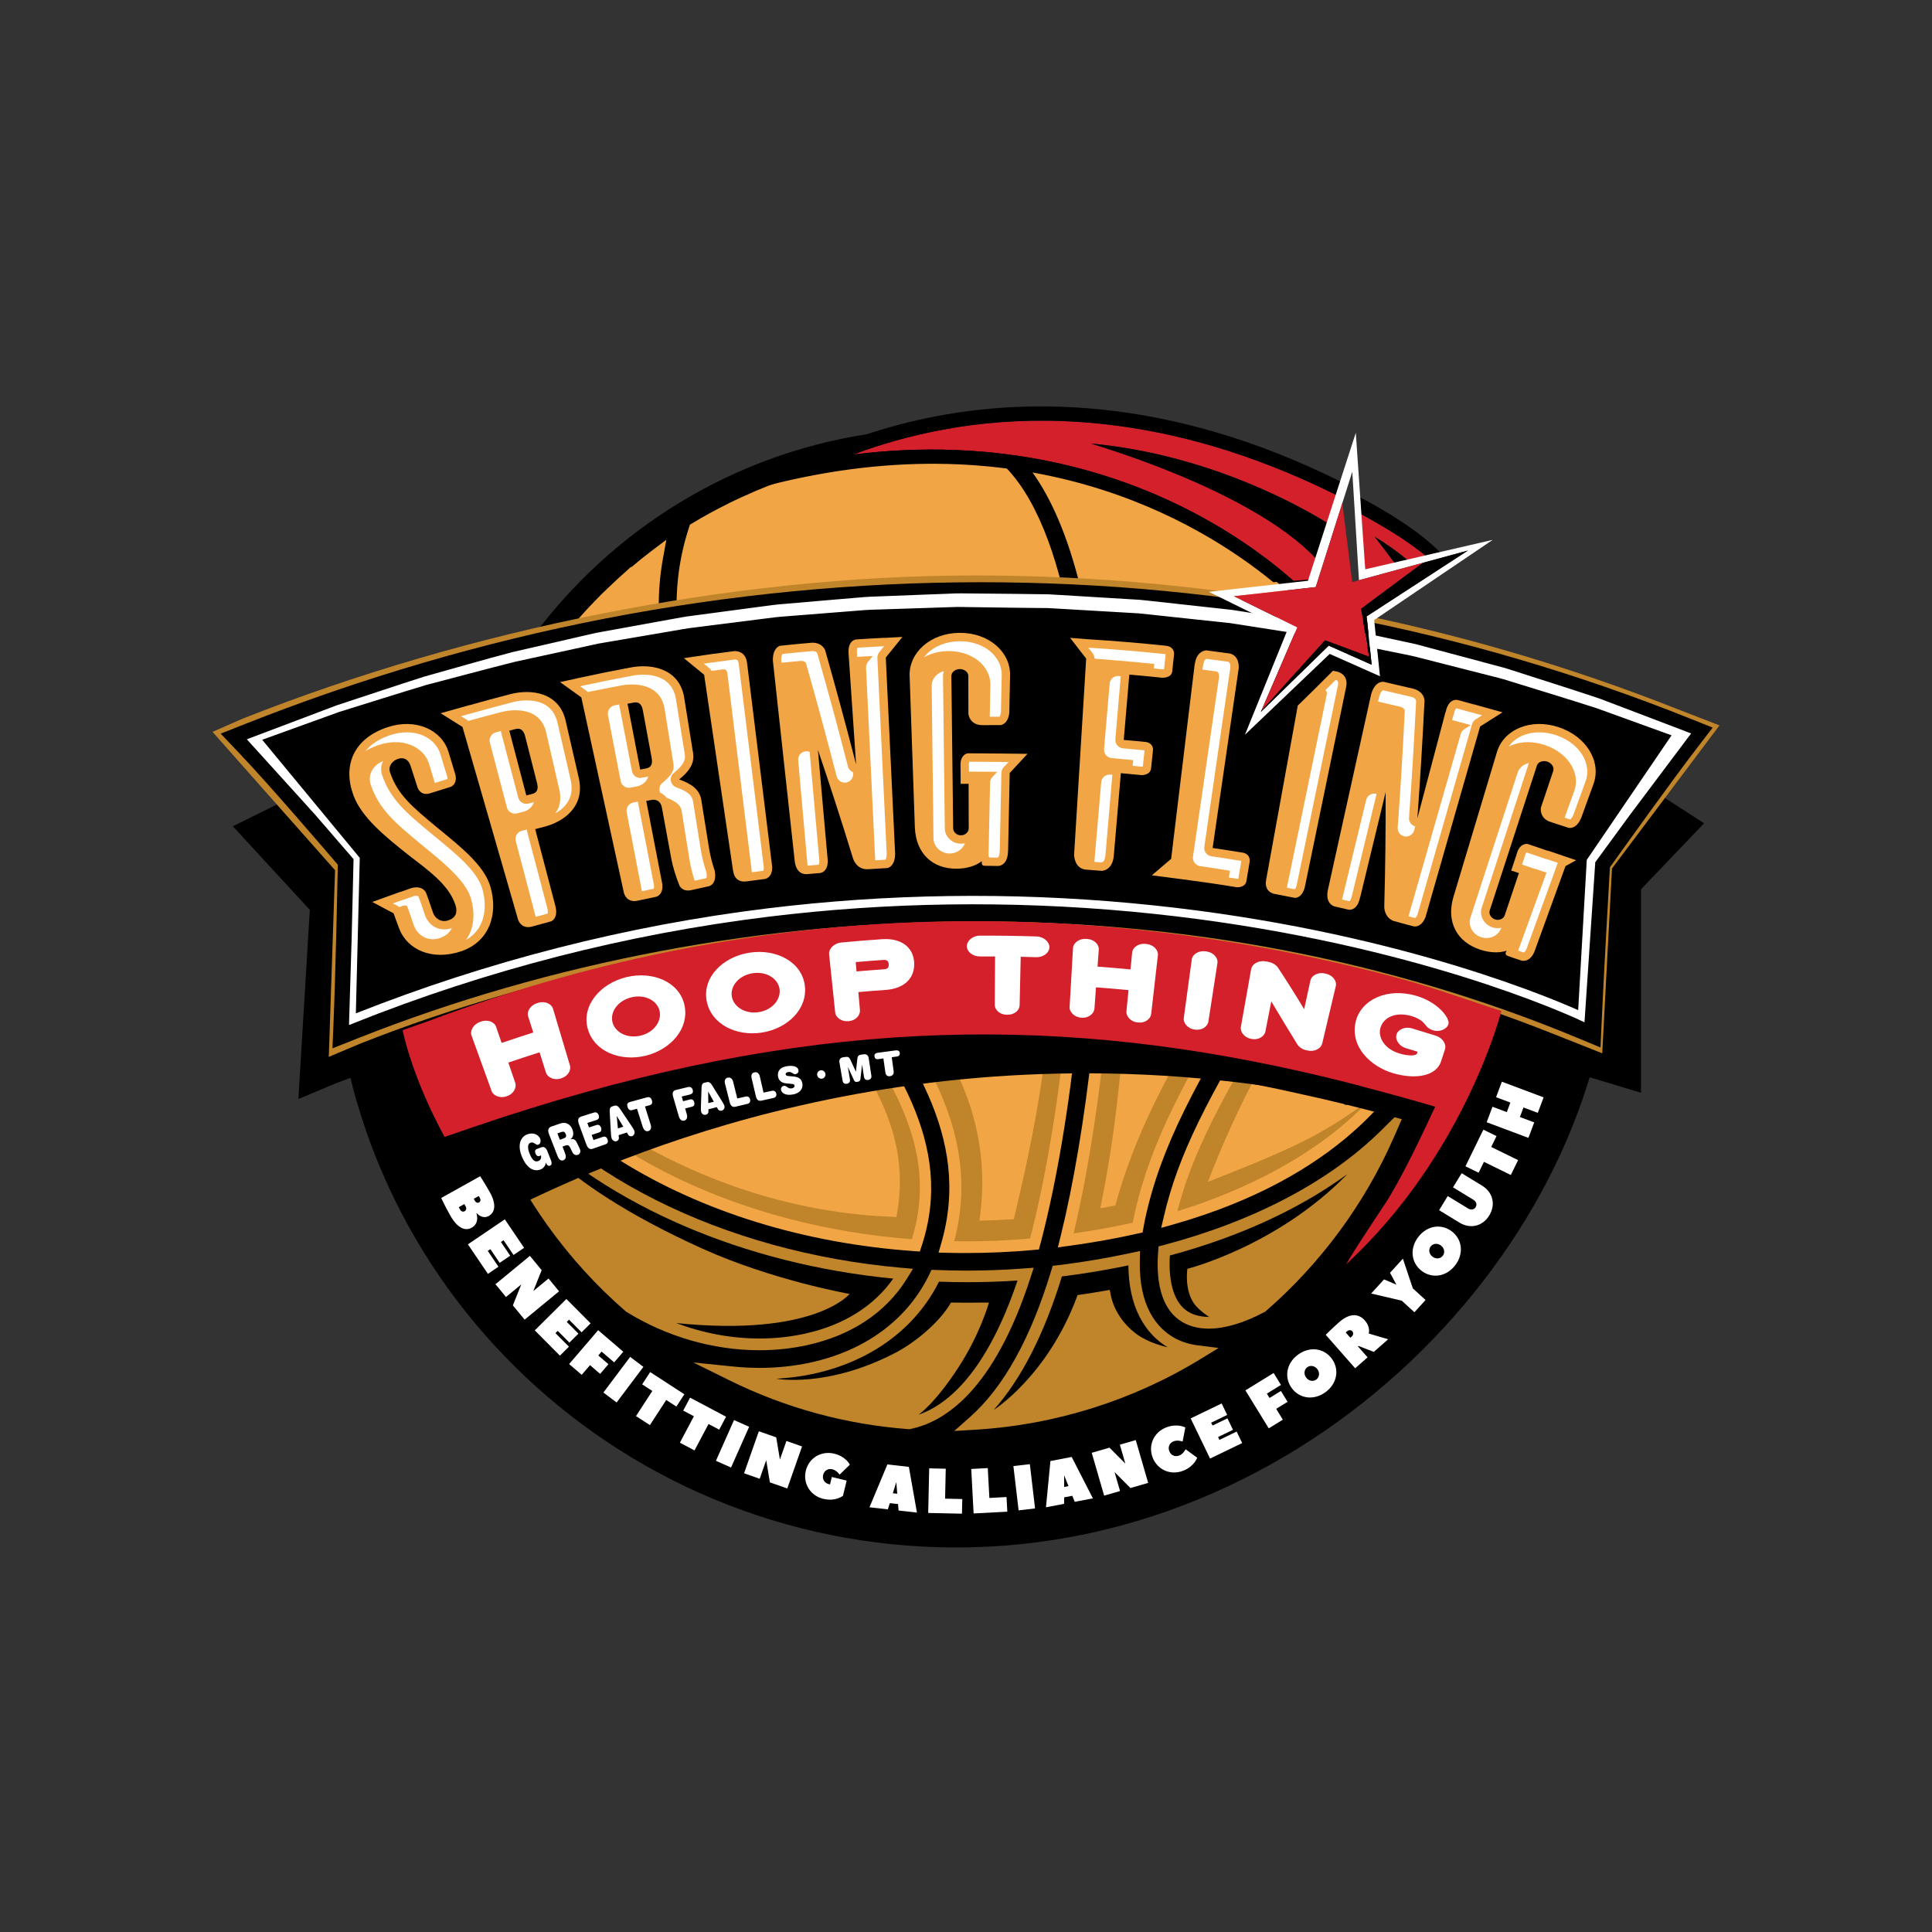 <?xml version="1.0" encoding="utf-8"?>
<!-- Generator: Adobe Illustrator 26.5.0, SVG Export Plug-In . SVG Version: 6.00 Build 0)  -->
<svg version="1.1" id="Layer_1" xmlns="http://www.w3.org/2000/svg" xmlns:xlink="http://www.w3.org/1999/xlink" x="0px" y="0px"
	 viewBox="0 0 1000 1000" style="enable-background:new 0 0 1000 1000;" xml:space="preserve">
<rect x="0" y="0" width="1000" height="1000" fill="#333333" stroke="none"/>
<style type="text/css">
	.st0{fill:none;}
	.st1{fill:#F1A544;}
	.st2{fill:#C0852B;}
	.st3{fill:#010101;}
	.st4{fill:#FFFFFF;}
	.st5{fill:#D3202A;}
</style>
<g>
	<path d="M834.28,482.31c0,153.47-149.64,318.66-339.23,318.66c-178.29,0-322.82-142.67-322.82-318.66S834.28,306.32,834.28,482.31z
		"/>
</g>
<g>
	<path d="M815.19,555.29c-99.3-37.8-203.79-56.97-310.6-56.97c-106.79,0-231.47,24.6-330.78,62.4l-19.37,8.15l5.92-97.93
		l-39.84-43.26l27.86-13.77c0,0-29.57-24.5-25.54-25.98c118.63-43.49,255.56-69.57,381.76-69.57c128.37,0,254.01,22.66,373.57,67.37
		c1.97,0.74-19.93,25.03-19.93,25.03l23.79,15.36l-32.64,34.16v105.33L815.19,555.29z"/>
</g>
<g>
	<path class="st0" d="M717.87,587.47c-27.28,27.02-66.5,47.9-114.66,60.62c-1.28,16.33,2.35,28.06,10.66,32.94
		c3.33,1.96,7.33,2.91,11.84,2.91c7.79,0,17.09-2.84,27.07-8.18C680.53,651.67,702.9,621.58,717.87,587.47z"/>
	<path class="st0" d="M422.92,471.92c4.46,6.21,8.9,12.28,13.26,18.24c38.06,52.04,71.2,97.41,54.59,154.53
		c3.07,0.07,6.14,0.11,9.23,0.11c11.49,0,23.1-0.52,34.79-1.59c0.21-0.78,0.42-1.52,0.63-2.31
		c30.69-118.7,39.46-354.05-23.66-401.83c-7.35-0.65-14.77-1.04-22.28-1.04c-5.09,0-10.14,0.2-15.15,0.5
		c-0.8,0.05-1.59,0.13-2.38,0.18c-3.79,0.26-7.56,0.6-11.3,1.03c-1.04,0.12-2.08,0.26-3.11,0.4c-3.5,0.45-6.99,0.96-10.45,1.55
		c-1.09,0.19-2.17,0.38-3.25,0.58c-3.44,0.64-6.86,1.35-10.26,2.13c-1,0.23-1.99,0.45-2.98,0.69c-3.59,0.87-7.15,1.83-10.68,2.85
		c-0.73,0.21-1.47,0.4-2.2,0.62c-4.19,1.26-8.34,2.61-12.43,4.08c-0.03,0.01-0.06,0.02-0.09,0.03c-4.18,1.5-8.3,3.12-12.38,4.84
		c-0.93,0.39-1.84,0.83-2.76,1.23c-3.18,1.38-6.33,2.8-9.43,4.3c-0.21,0.1-0.43,0.19-0.65,0.3c-0.01,0.01-0.01,0.03-0.02,0.04
		c-6.74,3.29-13.33,6.84-19.71,10.71C338.44,340.2,377.14,408.08,422.92,471.92z"/>
	<path class="st0" d="M484.49,661.1c-11.64,24.28-34.02,41.2-63.95,47.77c-8.93,1.96-18.11,2.91-27.35,2.91
		c-4.67,0-9.35-0.24-14.02-0.72c27.87,13.77,58.68,22.45,91.24,24.91c16.51-3.32,40.88-18.85,59.33-75.63
		c-9.81,0.73-19.57,1.09-29.24,1.09C495.14,661.42,489.8,661.31,484.49,661.1z"/>
	<path class="st0" d="M547.76,658.61c-12.23,40.57-27.91,64.14-43.2,77.65c42.02-2.51,81.23-15.4,115.1-36.17
		c-5.17-0.65-9.96-2.16-14.23-4.67c-8.17-4.79-19.86-16.4-19.2-43.24c-11.74,2.53-23.89,4.64-36.52,6.22
		C549.05,658.49,548.4,658.54,547.76,658.61z"/>
	<path class="st0" d="M552.53,641.16c12.69-1.73,24.57-3.86,35.62-6.37c0.29-1.57,0.54-3.11,0.9-4.76
		c8.24-37.92,26.2-71.28,60.9-127.35c29.69-47.99,52.91-131.41,23.05-184.06c-9.47-10.29-19.81-19.75-30.87-28.33l0,0
		c0,0,0,0-0.01,0c-3.03-2.35-6.12-4.63-9.26-6.85c-0.05-0.04-0.1-0.07-0.16-0.11c-3.11-2.19-6.27-4.3-9.48-6.35
		c-0.09-0.05-0.17-0.11-0.25-0.16c-3.2-2.03-6.45-3.99-9.74-5.88c-0.09-0.05-0.19-0.11-0.28-0.16c-3.3-1.88-6.64-3.69-10.03-5.43
		c-0.09-0.05-0.18-0.09-0.27-0.14c-3.41-1.74-6.86-3.4-10.35-4.98c-0.07-0.03-0.14-0.06-0.21-0.1c-3.52-1.59-7.08-3.1-10.69-4.54
		c-0.04-0.02-0.08-0.03-0.13-0.05c-3.63-1.44-7.31-2.8-11.03-4.07c-0.01,0-0.02-0.01-0.04-0.01c-3.43-1.17-6.9-2.25-10.39-3.28
		c-0.32-0.09-0.63-0.21-0.94-0.3c0.01,0.01,0.01,0.02,0.02,0.03c-6.91-2.01-13.94-3.77-21.09-5.17
		C594.12,321.93,576.93,542.8,552.53,641.16z"/>
	<path class="st0" d="M473.44,643.84c16.88-51.13-13.03-92.27-50.74-143.82c-4.39-6-8.86-12.12-13.34-18.37
		c-44.17-61.59-81.92-127.09-69.91-193.43c-5.98,4.51-11.67,9.37-17.2,14.39c0-0.06,0-0.13,0.01-0.19
		c-1.34,1.22-2.64,2.49-3.96,3.73c-1.4,1.32-2.8,2.62-4.17,3.97c-1.35,1.34-2.66,2.71-3.98,4.08c-1.27,1.32-2.55,2.63-3.79,3.98
		c-1.31,1.42-2.6,2.87-3.87,4.32c-1.19,1.35-2.37,2.7-3.53,4.08c-1.26,1.49-2.51,3-3.73,4.53c-1.11,1.38-2.2,2.77-3.28,4.18
		c-1.21,1.57-2.42,3.14-3.59,4.74c-1.03,1.4-2.02,2.82-3.02,4.24c-1.16,1.65-2.33,3.3-3.45,4.98c-0.92,1.38-1.8,2.8-2.69,4.2
		c-4.18,6.55-8.06,13.31-11.63,20.25c-0.69,1.35-1.41,2.69-2.08,4.05c-0.96,1.97-1.87,3.97-2.79,5.96
		c-0.65,1.42-1.31,2.84-1.93,4.27c-0.88,2.01-1.71,4.05-2.54,6.09c-0.58,1.45-1.16,2.9-1.72,4.36c-0.79,2.08-1.56,4.17-2.3,6.27
		c-0.51,1.44-0.99,2.89-1.47,4.35c-0.71,2.16-1.42,4.33-2.08,6.51c-0.41,1.38-0.79,2.77-1.18,4.16c-0.65,2.3-1.3,4.6-1.88,6.92
		c-0.26,1.04-0.48,2.1-0.73,3.15c-1.03,4.36-1.92,8.77-2.73,13.2c-0.09,0.51-0.19,1.01-0.27,1.52c-0.22,1.24-0.47,2.47-0.67,3.71
		c0.01,0.14,0.03,0.31,0.05,0.46c-1.99,12.62-3.14,25.53-3.14,38.71c0,3.14,0.12,6.25,0.24,9.36
		C263.37,577.18,359.81,635.83,473.44,643.84z"/>
	<path class="st0" d="M734.13,535.6c3.06-15.6,4.7-31.71,4.7-48.2c0-18.81-2.16-37.1-6.13-54.72c-0.05-0.22-0.1-0.43-0.15-0.65
		c-0.98-4.28-2.03-8.54-3.22-12.73c-0.07-0.26-0.15-0.51-0.22-0.77c-0.9-3.14-1.86-6.26-2.87-9.34c-0.19-0.57-0.38-1.13-0.57-1.69
		c-0.98-2.91-2-5.79-3.08-8.65c-0.23-0.6-0.47-1.19-0.7-1.79c-1.12-2.9-2.28-5.78-3.51-8.62c0,0.04,0,0.09-0.01,0.13
		c-4.63-10.74-9.94-21.12-15.99-31.02c1.63,13.46,1.64,27.96-0.07,43.41c-4.12,37.23-18.39,78.53-38.17,110.5
		c-36.74,59.38-50.8,88.03-57.99,118.73C690.35,606.34,722.39,561.22,734.13,535.6z"/>
	<path class="st0" d="M326.21,675.8c20.07,12.48,43.65,19.31,66.82,19.31c8.09,0,16.12-0.83,23.94-2.55
		c22.09-4.85,39.1-16.32,49.2-32.64c-93.72-8.24-175.96-49.77-218.01-109.48c6.65,25.51,17.27,49.4,31.11,71.03
		c0.12,0.18,0.24,0.36,0.36,0.55c1.91,2.97,3.88,5.89,5.91,8.76c0.18,0.26,0.35,0.54,0.54,0.8c0.04,0.05,0.09,0.09,0.13,0.14
		C297.76,647.96,311.18,662.77,326.21,675.8z"/>
	<path d="M489.46,221.64c-146.54,0-265.76,119.22-265.76,265.76c0,146.54,119.22,265.76,265.76,265.76S755.22,633.94,755.22,487.4
		C755.22,340.86,636,221.64,489.46,221.64z M538.51,239.07c4.29,0.84,8.59,1.82,12.99,2.94l-0.08-0.16l8.48,2.43
		c0.21,0.06,0.41,0.13,0.61,0.19l0.35,0.11c4.06,1.2,7.41,2.26,10.55,3.33c3.77,1.29,7.53,2.68,11.23,4.14l0.13,0.05
		c3.62,1.44,7.27,2.99,10.85,4.6l0.17,0.08c3.56,1.61,7.09,3.31,10.55,5.08l0.28,0.14c3.41,1.75,6.84,3.6,10.18,5.51l0.18,0.11
		c3.44,1.97,6.77,3.98,9.99,6.02l0.15,0.09l0.11,0.07c3.27,2.08,6.5,4.25,9.63,6.44l0,0l0.16,0.11c3.21,2.26,6.37,4.6,9.4,6.95l0,0
		c11.34,8.8,21.86,18.46,31.34,28.76l0.29,0.32l0.21,0.37c17.66,31.15,15.86,69.55,11.24,96.27c-5.51,31.83-18.03,65.22-34.36,91.62
		c-34.47,55.7-52.3,88.79-60.42,126.17c-0.26,1.21-0.47,2.36-0.67,3.51l-0.2,1.12l-0.45,2.44l-2.42,0.55
		c-11.17,2.53-23.26,4.7-35.94,6.43l-5.49,0.75l1.33-5.38c13.57-54.7,22.52-135.36,22.79-205.51
		c0.45-113.33-19.85-165.78-36.95-189.82l-5.47-7.68L538.51,239.07z M356.67,272.91l0.43-1.32l1.18-0.72
		c5.78-3.51,12.08-6.95,18.74-10.25l0.02-0.04l1.26-0.62c0.16-0.08,0.31-0.15,0.47-0.22l0.19-0.09c2.79-1.35,5.83-2.74,9.58-4.37
		c0.38-0.16,0.76-0.34,1.13-0.51c0.55-0.25,1.11-0.5,1.67-0.74c4.39-1.84,8.5-3.45,12.56-4.91l0.05-0.02l0.09-0.03
		c3.92-1.41,8.17-2.8,12.58-4.12c0.44-0.13,0.89-0.26,1.34-0.38l0.89-0.25c3.7-1.07,7.35-2.05,10.84-2.89
		c0.74-0.18,1.48-0.35,2.22-0.52l0.81-0.18c3.48-0.8,6.99-1.52,10.41-2.16c1.1-0.2,2.2-0.4,3.3-0.59c3.38-0.58,6.95-1.11,10.6-1.58
		l0.93-0.12c0.74-0.1,1.48-0.19,2.23-0.28c3.64-0.42,7.39-0.76,11.46-1.04c0.33-0.02,0.65-0.05,0.98-0.08
		c0.48-0.04,0.96-0.08,1.44-0.11c5.69-0.34,10.72-0.51,15.38-0.51c7.19,0,14.59,0.35,22.61,1.06l1.08,0.1l0.86,0.65
		c39.29,29.74,47.25,123.81,48.5,177.23c1.79,76.76-7.42,166.46-23.47,228.54c-0.12,0.47-0.25,0.92-0.37,1.37l-0.26,0.97l-0.67,2.54
		l-2.62,0.24c-11.66,1.06-23.48,1.6-35.13,1.6c-3.1,0-6.23-0.04-9.32-0.11l-4.88-0.12l1.36-4.69
		c16.11-55.38-16.39-99.82-54.01-151.27c-4.72-6.45-8.97-12.27-13.28-18.27C373.78,409.84,334.22,340.99,356.67,272.91z
		 M236.6,497.35l-0.02-0.46l-0.02-0.51c-0.11-2.93-0.22-5.95-0.22-8.99c0-12.54,1.04-25.59,3.1-38.81l0-0.01l-0.04-0.47l0.07-0.47
		c0.13-0.8,0.28-1.6,0.42-2.39c0.09-0.46,0.17-0.92,0.25-1.38l0.22-1.23l0.06-0.31c0.9-4.94,1.81-9.32,2.78-13.4
		c0.1-0.41,0.19-0.83,0.28-1.24c0.15-0.65,0.29-1.3,0.45-1.95c0.55-2.2,1.16-4.37,1.76-6.48l0.15-0.55l0.32-1.13
		c0.29-1.03,0.58-2.07,0.88-3.1c0.64-2.12,1.3-4.18,2.11-6.61c0.49-1.48,0.98-2.95,1.49-4.41c0.72-2.05,1.51-4.19,2.34-6.37
		c0.57-1.48,1.15-2.96,1.74-4.43c0.69-1.7,1.6-3.93,2.58-6.18c0.54-1.23,1.1-2.45,1.66-3.68l0.3-0.66l0.17-0.37
		c0.85-1.86,1.73-3.79,2.66-5.68c0.47-0.96,0.97-1.92,1.46-2.87l0.65-1.25c3.59-6.99,7.56-13.91,11.81-20.56l0.76-1.2
		c0.65-1.03,1.3-2.05,1.97-3.06c0.95-1.43,1.94-2.83,2.93-4.23l0.57-0.82l0.35-0.49c0.9-1.28,1.79-2.55,2.72-3.81
		c1.19-1.62,2.42-3.22,3.65-4.81c1.1-1.42,2.2-2.84,3.33-4.24c1.24-1.55,2.51-3.08,3.79-4.59c1.18-1.39,2.38-2.77,3.58-4.14
		c1.3-1.47,2.6-2.94,3.93-4.38c1.15-1.25,2.33-2.46,3.51-3.68l0.34-0.36l0.81-0.84c1.07-1.11,2.13-2.22,3.23-3.3
		c1.09-1.07,2.2-2.12,3.31-3.16l0.92-0.87l1.24-1.18c0.92-0.88,1.83-1.75,2.77-2.6l6.95-6.28l-0.03,0.36
		c3.66-3.13,7.14-5.93,10.53-8.49l7.67-5.79l-1.71,9.46c-11.95,65.96,26.23,130.57,69.26,190.58c4.14,5.78,8.32,11.5,12.36,17.02
		l0.97,1.32c36.92,50.48,68.81,94.09,51.27,147.22l-0.92,2.78l-2.92-0.21c-56.82-4-109.47-20.24-152.26-46.94
		c-43.61-27.23-72.73-62.79-84.2-102.85L236.6,497.35z M323.97,678.84l-0.23-0.2c-15.12-13.12-28.74-28.11-40.48-44.56
		c-0.03-0.04-0.07-0.08-0.1-0.12l-0.08-0.1l-0.07-0.1c-0.12-0.17-0.24-0.35-0.35-0.52l-0.19-0.29c-2.1-2.98-4.12-5.97-6-8.89
		l-0.15-0.24l-0.21-0.31c-14.32-22.38-24.95-46.64-31.59-72.11l-5.23-20.06l11.94,16.95c20.3,28.83,50.82,54.02,88.24,72.85
		c37.65,18.93,81.57,31.06,127.02,35.05l6.08,0.53l-3.21,5.19c-10.78,17.42-28.62,29.29-51.59,34.33
		c-7.97,1.75-16.29,2.64-24.74,2.64c-23.75,0-48.18-7.06-68.8-19.88L323.97,678.84z M471.16,739.65l-0.51,0.1l-0.52-0.04
		c-32.47-2.45-63.63-10.96-92.62-25.29l-18.65-9.22l20.7,2.11c4.55,0.46,9.14,0.7,13.64,0.7c9.08,0,18.01-0.95,26.54-2.82
		c28.43-6.24,50.22-22.48,61.36-45.72l1.07-2.23l2.47,0.1c5.26,0.21,10.6,0.32,15.87,0.32c9.62,0,19.36-0.36,28.97-1.08l5.58-0.41
		l-1.73,5.32C514.46,719.55,489.11,736.04,471.16,739.65z M621.62,703.29c-35.14,21.56-75.54,34.26-116.84,36.72l-10.88,0.65
		l8.17-7.22c17.37-15.34,31.53-40.89,42.09-75.92l0.71-2.35l2.44-0.29c0.33-0.04,0.66-0.07,1-0.11c0.31-0.03,0.61-0.06,0.92-0.1
		c12.02-1.51,24.2-3.58,36.2-6.17l4.66-1l-0.12,4.77c-0.59,24.23,9.11,35.08,17.35,39.91c3.69,2.16,8,3.57,12.8,4.18l10.6,1.34
		L621.62,703.29z M721.31,588.98c-14.96,34.1-37.81,65.08-66.08,89.61l-0.32,0.28l-0.37,0.2c-10.53,5.65-20.51,8.63-28.84,8.63
		c-5.25,0-9.87-1.15-13.74-3.42c-9.61-5.64-13.93-18.25-12.5-36.48l0.21-2.66l2.58-0.68c47.05-12.42,86.11-33.05,112.98-59.66
		l14.01-13.87L721.31,588.98z M737.73,536.76l-0.19,0.41c-11.74,25.62-44.28,72.26-130.38,96.65l-6.14,1.74l1.46-6.21
		c7.25-30.92,21.45-60.05,58.46-119.85c19.5-31.52,33.57-72.25,37.63-108.94c1.66-14.95,1.68-29.27,0.08-42.55l-2.07-17.15
		l9.01,14.74c3.45,5.65,6.73,11.56,9.8,17.67l0.05-0.94l6.39,14.62c1.09,2.51,2.22,5.29,3.56,8.75l0.29,0.73
		c0.14,0.36,0.29,0.72,0.43,1.09c1.03,2.72,2.06,5.59,3.13,8.78l0.2,0.59c0.13,0.38,0.26,0.75,0.38,1.13
		c1.06,3.22,2.04,6.41,2.92,9.49l0.22,0.78c1.1,3.87,2.17,8.1,3.26,12.91l0.06,0.27l0.09,0.41c4.12,18.31,6.21,36.99,6.21,55.53
		c0,16.31-1.6,32.77-4.77,48.93L737.73,536.76z"/>
	<g>
		<path class="st1" d="M433.14,492.38c37.63,51.45,70.12,95.88,54.01,151.27l-1.36,4.69l4.88,0.12c3.09,0.08,6.22,0.11,9.32,0.11
			c11.64,0,23.46-0.54,35.13-1.6l2.62-0.24l0.67-2.54l0.26-0.97c0.12-0.45,0.25-0.9,0.37-1.37
			c16.05-62.07,25.26-151.78,23.47-228.54c-1.25-53.42-9.21-147.49-48.5-177.23l-0.86-0.65l-1.08-0.1
			c-8.03-0.71-15.43-1.06-22.61-1.06c-4.65,0-9.69,0.17-15.38,0.51c-0.48,0.03-0.96,0.07-1.44,0.11c-0.33,0.03-0.65,0.05-0.98,0.08
			c-4.07,0.28-7.82,0.62-11.46,1.04c-0.74,0.09-1.49,0.18-2.23,0.28l-0.93,0.12c-3.65,0.47-7.22,1-10.6,1.58
			c-1.1,0.19-2.2,0.39-3.3,0.59c-3.43,0.63-6.93,1.36-10.41,2.16l-0.81,0.18c-0.74,0.17-1.48,0.34-2.22,0.52
			c-3.49,0.85-7.14,1.82-10.84,2.89l-0.89,0.25c-0.45,0.12-0.9,0.25-1.34,0.38c-4.41,1.32-8.65,2.72-12.58,4.12l-0.09,0.03
			l-0.05,0.02c-4.07,1.46-8.18,3.07-12.56,4.91c-0.56,0.24-1.11,0.49-1.67,0.74c-0.38,0.17-0.75,0.34-1.13,0.51
			c-3.74,1.63-6.79,3.01-9.58,4.37l-0.19,0.09c-0.16,0.07-0.32,0.14-0.47,0.22l-1.26,0.62l-0.02,0.04
			c-6.66,3.3-12.96,6.74-18.74,10.25l-1.18,0.72l-0.43,1.32c-22.45,68.08,17.1,136.94,63.19,201.2
			C424.17,480.11,428.43,485.93,433.14,492.38z"/>
		<path class="st1" d="M571.68,434.75c-0.28,70.15-9.22,150.81-22.79,205.51l-1.33,5.38l5.49-0.75c12.68-1.73,24.77-3.89,35.94-6.43
			l2.42-0.55l0.45-2.44l0.2-1.12c0.21-1.15,0.41-2.3,0.67-3.51c8.12-37.38,25.95-70.47,60.42-126.17
			c16.33-26.4,28.86-59.79,34.36-91.62c4.62-26.73,6.43-65.12-11.24-96.27l-0.21-0.37l-0.29-0.32c-9.48-10.3-20-19.96-31.34-28.76
			l0,0c-3.03-2.35-6.2-4.69-9.4-6.95l-0.16-0.11l0,0c-3.12-2.2-6.36-4.36-9.63-6.44l-0.11-0.07l-0.15-0.09
			c-3.22-2.04-6.54-4.05-9.99-6.02l-0.18-0.11c-3.34-1.91-6.77-3.76-10.18-5.51l-0.28-0.14c-3.45-1.76-6.99-3.46-10.55-5.08
			l-0.17-0.08c-3.58-1.62-7.23-3.17-10.85-4.6l-0.13-0.05c-3.7-1.47-7.46-2.86-11.23-4.14c-3.13-1.07-6.48-2.13-10.55-3.33
			l-0.35-0.11c-0.2-0.07-0.41-0.13-0.61-0.19l-8.48-2.43l0.08,0.16c-4.4-1.13-8.7-2.1-12.99-2.94l-9.25-1.82l5.47,7.68
			C551.83,268.97,572.12,321.42,571.68,434.75z"/>
		<path class="st2" d="M533.32,661.5l1.73-5.32l-5.58,0.41c-9.6,0.71-19.35,1.08-28.97,1.08c-5.27,0-10.61-0.11-15.87-0.32
			l-2.47-0.1l-1.07,2.23c-11.14,23.25-32.93,39.49-61.36,45.72c-8.53,1.87-17.46,2.82-26.54,2.82c-4.5,0-9.09-0.24-13.64-0.7
			l-20.7-2.11l18.65,9.22c28.99,14.32,60.16,22.83,92.62,25.29l0.52,0.04l0.51-0.1C489.11,736.04,514.46,719.55,533.32,661.5z"/>
		<path class="st2" d="M602.25,644.46l-2.58,0.68l-0.21,2.66c-1.43,18.22,2.89,30.84,12.5,36.48c3.87,2.27,8.49,3.42,13.74,3.42
			c8.34,0,18.31-2.98,28.84-8.63l0.37-0.2l0.32-0.28c28.27-24.53,51.11-55.52,66.08-89.61l7.92-18.05l-14.01,13.87
			C688.37,611.41,649.3,632.04,602.25,644.46z"/>
		<path class="st2" d="M607.32,692.19c-8.24-4.83-17.94-15.68-17.35-39.91l0.12-4.77l-4.66,1c-12,2.59-24.18,4.66-36.2,6.17
			c-0.31,0.04-0.61,0.07-0.92,0.1c-0.33,0.03-0.66,0.07-1,0.11l-2.44,0.29l-0.71,2.35c-10.56,35.03-24.73,60.58-42.09,75.92
			l-8.17,7.22l10.88-0.65c41.3-2.47,81.7-15.17,116.84-36.72l9.11-5.59l-10.6-1.34C615.32,695.76,611.01,694.35,607.32,692.19z"/>
		<path class="st1" d="M736.37,431.87l-0.09-0.41l-0.06-0.27c-1.1-4.82-2.17-9.04-3.26-12.91l-0.22-0.78
			c-0.88-3.08-1.86-6.27-2.92-9.49c-0.12-0.38-0.25-0.76-0.38-1.13l-0.2-0.59c-1.07-3.19-2.1-6.06-3.13-8.78
			c-0.14-0.36-0.28-0.73-0.43-1.09l-0.29-0.73c-1.34-3.46-2.47-6.24-3.56-8.75l-6.39-14.62l-0.05,0.94
			c-3.07-6.11-6.34-12.02-9.8-17.67l-9.01-14.74l2.07,17.15c1.6,13.28,1.58,27.6-0.08,42.55c-4.06,36.69-18.13,77.41-37.63,108.94
			c-37.01,59.81-51.21,88.93-58.46,119.85l-1.46,6.21l6.14-1.74c86.1-24.39,118.64-71.02,130.38-96.65l0.19-0.41l0.09-0.44
			c3.17-16.16,4.77-32.62,4.77-48.93C742.59,468.86,740.49,450.18,736.37,431.87z"/>
		<path class="st2" d="M417.77,696.24c22.97-5.04,40.81-16.91,51.59-34.33l3.21-5.19l-6.08-0.53c-45.45-4-89.38-16.12-127.02-35.05
			c-37.42-18.82-67.94-44.01-88.24-72.85l-11.94-16.95l5.23,20.06c6.64,25.48,17.27,49.74,31.59,72.11l0.21,0.31l0.15,0.24
			c1.88,2.93,3.9,5.92,6,8.89l0.19,0.29c0.12,0.18,0.23,0.35,0.35,0.52l0.07,0.1l0.08,0.1c0.03,0.04,0.06,0.08,0.1,0.12
			c11.74,16.45,25.36,31.44,40.48,44.56l0.23,0.2l0.25,0.16c20.62,12.82,45.05,19.88,68.8,19.88
			C401.47,698.88,409.8,697.99,417.77,696.24z"/>
		<path class="st1" d="M320.92,600.64c42.78,26.71,95.43,42.94,152.26,46.94l2.92,0.21l0.92-2.78
			c17.54-53.13-14.35-96.73-51.27-147.22l-0.97-1.32c-4.04-5.53-8.21-11.24-12.36-17.02c-43.03-60-81.21-124.62-69.26-190.58
			l1.71-9.46l-7.67,5.79c-3.39,2.56-6.88,5.37-10.53,8.49l0.03-0.36l-6.95,6.28c-0.94,0.85-1.86,1.73-2.77,2.6l-1.24,1.18
			l-0.92,0.87c-1.11,1.05-2.22,2.09-3.31,3.16c-1.09,1.08-2.16,2.19-3.23,3.3l-0.81,0.84l-0.34,0.36c-1.18,1.22-2.36,2.44-3.51,3.68
			c-1.33,1.44-2.63,2.91-3.93,4.38c-1.21,1.37-2.41,2.74-3.58,4.14c-1.28,1.52-2.55,3.05-3.79,4.59c-1.13,1.4-2.23,2.82-3.33,4.24
			c-1.23,1.59-2.45,3.19-3.65,4.81c-0.92,1.26-1.82,2.53-2.72,3.81l-0.35,0.49l-0.57,0.82c-0.99,1.4-1.97,2.81-2.93,4.23
			c-0.67,1.01-1.32,2.03-1.97,3.06l-0.76,1.2c-4.24,6.65-8.22,13.57-11.81,20.56l-0.65,1.25c-0.49,0.95-0.99,1.9-1.46,2.87
			c-0.93,1.89-1.81,3.82-2.66,5.68l-0.17,0.37l-0.3,0.66c-0.56,1.22-1.12,2.44-1.66,3.68c-0.98,2.25-1.89,4.49-2.58,6.18
			c-0.59,1.47-1.18,2.94-1.74,4.43c-0.83,2.18-1.62,4.32-2.34,6.37c-0.51,1.46-1.01,2.94-1.49,4.41c-0.81,2.44-1.47,4.49-2.11,6.61
			c-0.31,1.03-0.6,2.06-0.88,3.1l-0.32,1.13l-0.15,0.55c-0.59,2.11-1.21,4.29-1.76,6.48c-0.16,0.65-0.31,1.3-0.45,1.95
			c-0.09,0.42-0.19,0.83-0.28,1.24c-0.96,4.08-1.87,8.46-2.78,13.4l-0.06,0.31l-0.22,1.23c-0.08,0.46-0.17,0.92-0.25,1.38
			c-0.15,0.8-0.3,1.59-0.42,2.39l-0.07,0.47l0.04,0.47l0,0.01c-2.06,13.21-3.1,26.27-3.1,38.81c0,3.04,0.11,6.06,0.22,8.99
			l0.02,0.51l0.02,0.46l0.13,0.44C248.19,537.85,277.31,573.41,320.92,600.64z"/>
	</g>
	<g>
		<g>
			<path class="st2" d="M464.33,627.96l-0.37,2.09l-2.11-0.22c-120.54-4.66-196.32-87.59-196.32-87.59
				c39.78,54.7,118.53,92.55,206.44,99.17c15.35-49.4-13.96-89.49-50.98-140.12c-4.39-6-8.86-12.11-13.34-18.35
				c-21.83-30.44-37.36-55.51-48.61-78.49c0,0,25.23,62.4,71.87,125.43C451.74,558.02,471.32,588.1,464.33,627.96z"/>
		</g>
		<g>
			<path class="st2" d="M438.16,488.78c37.94,51.87,70.78,96.78,55.73,153.67c2.07,0.03,4.15,0.05,6.24,0.05
				c10.95,0,22.05-0.48,33.02-1.44l0.21-0.76c18.1-70.01,30.46-190.6,19.28-286.61c0,0-0.11,95.59-11.26,189.22
				c-3.72,31.29-10.1,60.75-16.26,86.51l-0.39,1.64l-1.68,0.1c-4.47,0.28-8.96,0.47-13.43,0.59l-2.65,0.07l0.34-2.63
				c6.94-54.37-19.16-95.12-57.89-139.38c-39.82-45.51-75.34-103.63-75.34-103.63c11.01,24.66,26.77,50.8,50.85,84.37
				C429.36,476.76,433.8,482.83,438.16,488.78z"/>
		</g>
		<g>
			<path class="st2" d="M661.43,536.4c25.84-44.45,43.92-79.09,42.79-131.14c-4.71,36.45-18.77,76.29-38.01,107.38
				c-35.07,56.68-49.42,85.39-56.78,114.24c20.98-6.32,67.29-23.38,99.12-57.22c-22.23,15.93-34.21,22.79-78.41,40.11l-4.93,1.97
				l2.46-6.34C634.55,588.26,644.19,566.05,661.43,536.4z"/>
		</g>
		<g>
			<g>
				<path d="M615.16,679.04c2.95,1.73,6.56,2.6,10.74,2.6c0,0-3.83-2.33-6.68-5.46c-6.53-7.14-4.64-19.45-4.64-19.45
					s46.4-11.6,82.83-49.02c-24.77,18.04-55.83,32.44-91.89,42.13C604.64,664.52,608.05,674.86,615.16,679.04z"/>
			</g>
			<g>
				<path d="M500.66,663.66c-4.85,0-9.77-0.09-14.63-0.27c-12.15,24.24-35.12,41.14-64.86,47.67c-6,1.32-12.36,2.16-19.33,2.56
					c0,0,26.27,4.95,61.48-13.34c10.17-5.28,22.32-15.33,28.24-24.97l0.68-1.11l1.3,0.02c2.38,0.04,4.76,0.06,7.13,0.06
					c2.3,0,4.62-0.02,6.93-0.06l4.27,0.01c0,0-4.33,15.74-15.41,32.95c-12.44,19.32-21.04,25.09-21.04,25.09
					c15.2-5.27,35.21-22,51.25-69.47C518.02,663.37,509.29,663.66,500.66,663.66z"/>
			</g>
			<g>
				<path d="M584.06,654.96c-11.27,2.35-22.67,4.26-33.94,5.67l-0.48,0.05c-9.14,29.8-20.98,53-35.26,69.06
					c0,0,27.55-17.3,42.89-58.08l0.45-1.33l1.39-0.2c4.36-0.63,8.73-1.32,13.09-2.09l2.21-0.39l0.42,2.21
					c1.69,8.93,7.21,15.81,12.57,20.01c7.13,5.58,17.02,7.48,17.02,7.48C596.79,692.89,584.28,681.5,584.06,654.96z"/>
			</g>
			<g>
				<path d="M462.33,661.81c-77.3-7.55-146.86-37.46-192.54-82.66c0,0,13.45,30.85,93.69,67.11c36.44,16.47,76.27,23.48,76.27,23.48
					s-18.1,22.41-89.77,15.07c13.85,5.21,28.56,8,43.12,8c8.04,0,15.95-0.84,23.52-2.51C436.55,685.94,452.28,676.12,462.33,661.81z
					"/>
			</g>
		</g>
		<g>
			<path class="st2" d="M582.38,517.87c4.58-110.62-8.36-162.86-8.36-162.86c10.16,93.03-1.69,214-18.34,283.4
				c10.75-1.54,21.03-3.4,30.64-5.54c0.2-1.1,0.4-2.2,0.65-3.35c8.31-38.24,26.35-71.76,61.19-128.06
				c19.83-32.04,33.61-74.47,36.13-111.05c-14.98,58.09-25.39,81.16-45.01,110.08c-36.7,54.09-52.78,90.55-61.6,122.02l-0.34,1.42
				l-1.43,0.28l-3.1,0.6l-3.33,0.63l0.67-3.32C575.66,594.99,580.71,558.27,582.38,517.87z"/>
		</g>
	</g>
</g>
<path d="M759.61,580.36c9.1-18.36,16.54-37.49,22.16-56.86l3.05-10.56l-10.44-3.45c-16.08-5.32-32.31-10.17-48.23-14.41
	c-78.23-20.81-158.94-30.29-239.91-28.17c-95.31,2.5-180.85,17.69-270.01,51.47l-8.63,3.27l4.56,85.66l13.1-4.75
	c96.26-34.99,183.61-53.04,267.1-55.22c58.56-1.53,117.95,4.66,180.68,18.88c32.81,7.12,61.73,15.42,82.57,21.98
	C756.97,585.62,758.31,583,759.61,580.36z"/>
<path d="M270.26,622.94c42.72-20.17,202.7-97.07,419.47-55.02l6.34-15.63c0,0-236.19-67.88-442.22,37.69
	C252.13,590.85,261.72,608.46,270.26,622.94z"/>
<g>
	<path class="st2" d="M803.07,534.78c-95.49-37.8-195.95-56.97-298.65-56.97c-102.69,0-222.57,24.6-318.06,62.4l-16.18,6.82
		l3.24-96.61L110,378.81l15.79-6.91c116.67-46.18,253.17-74.05,378.63-74.05c125.47,0,248.23,23.41,364.89,69.6l20.68,8.01
		l-55.63,74.07l-5.04,95.66L803.07,534.78z"/>
</g>
<g>
	<path d="M177.27,528.65c1.02-24.79,2.04-72.94,2.24-82.7c-6.14-7.2-35.77-41.87-52.54-59.5l-4.7-4.94l6.34-2.51
		c122.41-48.46,249.92-73.03,378.99-73.03c126.12,0,249.22,23.69,365.88,70.41l5.64,2.26l-3.71,4.82
		c-15.27,19.87-41.8,57.1-46.62,63.9c-0.49,8.33-3.14,54.1-4.37,81.49l-0.29,6.57l-6.07-2.52c-96.79-40.2-201.93-60.58-312.5-60.58
		c-110.16,0-221.49,21.03-321.98,60.82l-6.59,2.61L177.27,528.65z"/>
	<path class="st3" d="M507.59,310.57c121.79,0,245.05,22.38,364.17,70.08c-17.01,22.13-47.49,65.11-47.49,65.11
		s-3.09,52.43-4.45,82.87c-100.17-41.61-207.78-60.93-314.27-60.93c-112.45,0-223.66,21.54-323.68,61.14
		c1.15-27.9,2.27-84.54,2.27-84.54s-34.86-41.06-53.84-61.01C249.74,336,377.82,310.57,507.59,310.57 M507.63,301.36v9.21V301.36
		c-64.74,0-130.1,6.33-194.31,18.79c-63.27,12.29-125.99,30.64-186.4,54.56l-12.69,5.02l9.4,9.89
		c15.82,16.63,43.22,48.59,51.24,57.98c-0.27,12.77-1.23,57.35-2.2,80.85l-0.58,14.16l13.17-5.22
		c99.96-39.58,210.71-60.5,320.29-60.49c53.42,0,106.5,4.95,157.78,14.7c53.07,10.1,104.53,25.41,152.95,45.53l12.14,5.04
		l0.59-13.14c1.17-26.14,3.65-69.08,4.29-80.1c6.38-8.97,31.21-43.76,45.76-62.68l7.41-9.64l-11.29-4.52
		C757.97,325.16,634.31,301.36,507.63,301.36L507.63,301.36z"/>
</g>
<path class="st0" d="M284.67,477.11c0,0,0.28-0.05,0.69-0.27c-3.25,0.88-6.51,1.78-9.75,2.68c0.01,0,0.03,0,0.03-0.02L284.67,477.11
	z"/>
<path class="st0" d="M271.8,381c-0.86-3.32-2.61-4.26-4.95-3.66c-1.07,0.28-2.13,0.56-3.22,0.84c2.95,11.17,5.88,22.35,8.81,33.54
	c1.04-0.27,2.07-0.55,3.11-0.81c2.24-0.58,3.3-2.24,2.45-5.55C275.93,397.25,273.85,389.12,271.8,381z"/>
<path class="st0" d="M232.57,407.51c0,0,0.3-0.06,0.7-0.24c-3.53,1.08-7.07,2.19-10.6,3.31h0.02L232.57,407.51z"/>
<path d="M679.51,556c0,0,38.29,9.48,48.08,12.33l-31.37,3.53L679.51,556z"/>
<path class="st4" d="M872.58,378.58l-44.48-16.94c-15.03-5.04-30.18-9.77-45.27-14.66c-3.76-1.31-7.63-2.19-11.46-3.25l-11.5-3.08
	l-22.99-6.15c-3.83-1.11-7.72-1.89-11.6-2.72l-11.62-2.5l-23.31-4.98c-1.95-0.38-3.88-0.85-5.83-1.19l-5.87-0.93l-11.77-1.87
	l-23.52-3.75l-5.88-0.91l-5.92-0.65l-11.84-1.3l-23.68-2.6l-5.92-0.63l-5.95-0.36l-11.9-0.72l-23.77-1.44l-5.94-0.34l-5.95-0.07
	l-11.92-0.16l-23.82-0.22c-1.99-0.01-3.98-0.06-5.95-0.02l-5.95,0.24l-11.91,0.45l-23.79,0.93c-3.98,0.08-7.92,0.44-11.88,0.79
	l-11.87,1.01l-23.73,2.04c-3.96,0.27-7.88,0.85-11.83,1.37l-11.8,1.57l-23.59,3.14c-3.94,0.44-7.83,1.27-11.76,1.94l-11.7,2.13
	L311.69,327c-3.92,0.62-7.76,1.69-11.64,2.52l-11.59,2.68l-23.2,5.32c-15.33,4.03-30.55,8.5-45.83,12.74
	c-15.11,4.83-30.12,9.9-45.19,14.83l-44.47,16.81l-2.02,0.76l1.49,1.64l27.3,30.11l6.79,7.53l6.66,7.7L183,444.69l-1.01,41.84
	l-1.3,42.26l-0.04,1.75l1.66-0.6c0.11-0.04,0.21-0.08,0.31-0.12l0.08-0.14l0.02,0.05c69.1-27.64,141.44-46.22,215-55.23
	c61.79-7.57,124.88-8.47,187.53-2.68c128.57,11.88,213.86,47.75,231.92,55.92l0.17,0.13l2.64,1.19l0.16,0.06l5.57-82.83l11.65-15.92
	c3.93-5.45,7.94-10.84,12-16.18l24.16-32.18l1.8-2.37L872.58,378.58z M821.31,445.07l-4.45,77.77
	c-22-9.73-106.38-43.83-231.23-55.36c-62.96-5.82-126.36-4.91-188.45,2.7c-72.84,8.93-144.48,27.23-212.99,54.33l2.02-80.49
	l-50.5-61.12l39.72-14.36c15.09-4.68,30.14-9.47,45.26-14.02c15.29-3.99,30.52-8.11,45.82-11.97l23.14-5.04L301.2,335
	c3.88-0.79,7.69-1.82,11.6-2.4l23.34-3.98l11.66-1.99c3.89-0.64,7.75-1.43,11.68-1.85l23.48-2.96l11.73-1.49
	c3.91-0.49,7.82-1.05,11.76-1.29l23.58-1.87l11.78-0.93c3.94-0.33,7.86-0.67,11.82-0.72l23.62-0.77l11.84-0.39l5.9-0.19
	c1.97-0.03,3.94,0.04,5.91,0.06l23.65,0.33l11.83,0.13l5.9,0.05l5.9,0.33l23.62,1.38l11.81,0.69l5.9,0.35l5.88,0.61l23.51,2.53
	l11.77,1.24l5.87,0.63l5.85,0.9l23.37,3.66l11.68,1.83l5.83,0.92c1.94,0.32,3.86,0.79,5.79,1.16l23.18,4.73l11.58,2.34
	c3.88,0.79,7.75,1.52,11.55,2.57l22.93,5.85l11.47,2.92c3.8,1.02,7.67,1.83,11.4,3.1c15.07,4.7,30.2,9.22,45.21,14.08l38.82,14.05
	L821.31,445.07z"/>
<polygon points="733.7,577.2 743.84,572.85 732.72,569.86 726.9,579.66 "/>
<path class="st0" d="M689.87,255.51l0.01,0.14c2.76,1.47,5.55,3,8.31,4.59C695.6,258.7,692.82,257.12,689.87,255.51z"/>
<path class="st5" d="M704.55,266.23l1.87,26.96l0.18,1.62l15.08-3.49c-5.48-7.36-10.46-13.75-10.46-13.75
	c6.53,3.9,12.31,8.15,17.22,12.19l9.36-2.16l0.01,0c-7.31-5.99-16.04-11.66-24.96-16.77C710.1,269.24,707.31,267.7,704.55,266.23z"
	/>
<path d="M712.86,270.82c8.92,5.11,17.65,10.78,24.96,16.77l7.6-1.76c-11.24-11.1-27.02-20.86-41.47-28.42l0.6,8.67
	C707.49,267.71,710.27,269.29,712.86,270.82z"/>
<path d="M722.27,291.83l6.77-1.56c-4.91-4.04-10.69-8.29-17.22-12.19C711.81,278.07,716.79,284.46,722.27,291.83z"/>
<g>
	<g>
		<path class="st5" d="M665.31,244.23c-38.54-15.97-77.08-24.79-115-26.26c-44.92-1.74-82.01,7.25-108.66,17.29
			c17.83-2.22,35.4-3.01,52.58-2.35c89.92,3.45,148.85,44.51,175.19,67.67l8.04-0.6l3.6-11c-34.09-35.91-115.67-59-116.43-59.4
			c62.93,5.76,111.77,34.48,122.4,41.16l0.59-1.81l4.05-12.39l0.08-0.24c-6.65-3.32-13.31-6.43-19.97-9.33
			C669.63,246.03,667.47,245.12,665.31,244.23z"/>
		<path d="M494.24,232.9c-17.19-0.66-34.76,0.13-52.58,2.35c26.65-10.03,63.73-19.03,108.66-17.29c37.92,1.47,76.46,10.29,115,26.26
			c2.16,0.89,4.32,1.81,6.48,2.74c6.66,2.89,13.32,6.01,19.97,9.33l0.01-0.02l2.26-6.9l0.01-0.04
			c-180.33-89.87-303.72,3.83-303.72,3.83c138.92-38.39,230.32,16.7,268.71,48.18l10.4-0.78
			C643.09,277.41,584.15,236.36,494.24,232.9z"/>
		<path d="M681.06,288.98l5.97-18.25c-10.62-6.67-59.46-35.4-122.4-41.16C565.39,229.99,646.97,253.07,681.06,288.98z"/>
	</g>
</g>
<g>
	<g>
		<path class="st4" d="M711.28,320.93l0.96-0.65l60.38-40.85l-31.64,7.31l-6.71,1.55l-0.01,0l-8.26,1.91l-5.98,1.38l-13.32,3.08
			l-0.16-1.43l-1.65-23.8l-0.01-0.12l-0.53-7.66L701.76,224l-10.14,31.36l-0.01,0.03l-2,6.17l0,0.01l-0.07,0.21l-3.58,11.07
			l-0.52,1.62l-5.27,16.31l-3.18,9.83l-7.1,0.79l-9.18,1.03l-35.02,3.91l38.98,19.18l1.61,0.8l-0.67,1.66l-21.22,52.32l42.93-40.95
			l0.94-0.89l1.18,0.53l24.83,11.04l-2.88-27.95L711.28,320.93z M687.74,334.17l-35.12,34.3l18.84-43.72l-32.79-16.14l26.1-2.91
			l8.92-1l3.33-0.37l4-0.45l8.59-27.13l4.11-12.97l0.07-0.21l1-3.17l0.97-3.05l0.02-0.05l4.16-13.14l0.97,15.73l0.46,7.53l0.01,0.18
			l1.43,23.2l0.59,9.53l19.22-5.24l6.91-1.88l7.01-1.91l0.01,0l23.28-6.34l-52.43,34.08l2.57,25.02L687.74,334.17z"/>
	</g>
	<polygon class="st5" points="652.93,367.85 685.84,331.43 708.63,339.91 704.51,315.09 728.64,297.15 731.53,295 736.53,291.29 
		729.52,293.2 722.61,295.08 703.38,300.32 703.38,300.33 699.9,301.26 697.94,285.62 695.91,269.32 695.31,264.54 695.28,264.29 
		694.79,260.39 693.79,263.56 693.72,263.77 689.61,276.74 681.02,303.87 677.02,304.32 673.69,304.69 664.76,305.69 638.66,308.6 
		671.45,324.75 652.62,368.46 653.2,367.14 	"/>
	<polygon points="759.81,284.95 736.53,291.29 736.53,291.29 731.53,295 728.64,297.15 704.51,315.09 708.63,339.91 685.84,331.43 
		652.93,367.85 653.2,367.14 652.62,368.46 687.74,334.17 709.95,344.05 707.38,319.03 	"/>
</g>
<g>
	<path class="st1" d="M226.25,428.31c-13.04-10.81-20.48-17.07-24.35-28.5c-1.14-3.39,1.3-6.1,4.14-7.03
		c2.82-0.94,5.32,0.13,6.43,3.53c1.25,3.88,2.52,7.76,3.78,11.63c0.66,1.48,2.43,3.92,6.43,2.64c3.53-1.12,7.07-2.23,10.6-3.31
		c1.21-0.55,3.42-2.2,2.41-6.37c-1.17-3.84-2.33-7.69-3.49-11.54c-3.41-11.56-16.94-17.82-31.59-12.97
		c-17.88,5.95-23.26,20.09-17.66,35.28c4.21,11.46,16.54,21.38,27.85,30.4c10.99,8.49,21.54,15.87,24.93,26.34
		c1.24,3.83,0.21,6.66-3.65,7.95c-3.84,1.28-6.92-0.96-7.98-4.06c-0.78-2.27-1.56-4.55-2.33-6.82l0,0l-1.26-3.39
		c0,0-1.51-3.93-7.43-2.47c-1.94,0.67-3.85,1.35-5.78,2.04l0.02-0.08l-14.64,5.27l11.04,5.88c0.93,2.57,1.87,5.13,2.81,7.69
		c4.22,11.32,17.24,16.92,31.95,12.03c14.73-4.86,19.6-19.12,15.3-33.7C250.51,447.73,238,437.96,226.25,428.31z"/>
	<path class="st1" d="M292.8,373.15c-3.34-14.82-17.89-16.66-28.67-13.86c-7.05,1.82-14.08,3.74-21.1,5.71v-0.04l-14.95,4.21
		l11.31,7.11c9.61,33.31,19.23,66.65,28.84,99.97c0.7,1.65,2.61,4.64,7.38,3.28c3.24-0.9,6.49-1.8,9.75-2.68
		c1.21-0.62,3.46-2.51,2.09-7.99c-3.47-13.23-6.96-26.47-10.43-39.71c1.57-0.42,3.16-0.82,4.73-1.23
		c9.94-2.57,21.18-10.37,17.85-25.17C297.33,392.89,295.06,383.01,292.8,373.15z M275.54,410.92c-1.03,0.26-2.07,0.54-3.11,0.81
		c-2.93-11.19-5.86-22.38-8.81-33.54c1.08-0.29,2.15-0.56,3.22-0.84c2.34-0.6,4.1,0.33,4.95,3.66c2.05,8.12,4.13,16.25,6.2,24.38
		C278.84,408.68,277.78,410.34,275.54,410.92z"/>
	<path class="st1" d="M367,439.04c-1.34-8.32-2.67-16.66-4.01-24.98c-0.89-5.58-5.41-8.49-11.47-10.62c5-4.03,8.11-8.14,7.21-13.72
		c-1.54-9.5-3.05-19.02-4.58-28.53c-2.34-15.01-16.69-17.81-27.61-15.73c-9.31,1.74-18.55,3.61-27.81,5.63c0,0.01,0,0.02,0.01,0.04
		l-8.87,1.91l11.02,7.92c7.35,33.72,14.69,67.45,22.04,101.18c0.42,1.46,1.94,4.85,6.56,4.16c2.01-0.43,4.02-0.85,6.06-1.26
		l3.87-0.82c0,0,3.94-0.65,3.41-6.53c-2.77-14.38-5.55-28.76-8.32-43.12c0.92-0.18,1.83-0.36,2.74-0.54
		c2.9-0.55,4.84,1.22,5.32,3.85c1.6,8.7,3.2,17.38,4.8,26.06c0.91,4.96,2.57,10.25,4.42,14.67c0.95,1.48,2.78,2.92,6.22,2.07
		l8.82-1.96c0,0,4.44-0.74,3.1-8.05C368.73,447.11,367.68,443.27,367,439.04z M334.51,397.73c-1.05,0.19-2.09,0.39-3.14,0.59
		c-2.19-11.35-4.37-22.71-6.56-34.06c1.07-0.21,2.17-0.42,3.26-0.62c2.36-0.44,4.04,0.61,4.66,3.98c1.51,8.24,3.05,16.49,4.57,24.74
		C337.94,395.71,336.78,397.3,334.51,397.73z"/>
	<path class="st1" d="M386.66,343c-0.77-5.61-4.91-6.06-6.65-5.99c-3.57,0.46-7.11,0.94-10.67,1.43l0.03-0.05l-15.38,2.28
		l10.47,8.59c5,33.9,10.01,67.8,15.01,101.69l0.06-0.03c0,0,0.41,6.26,7.03,5.26l9.21-1.19c0,0,3.96-0.31,3.93-6.22
		c-4.33-35.16-8.67-70.33-13-105.5C386.68,343.18,386.68,343.1,386.66,343z"/>
	<path class="st1" d="M593.34,384.08c-3.89-0.39-7.78-0.77-11.69-1.09c0.97-11.28,1.92-22.55,2.89-33.82
		c5.74,0.49,11.47,1.05,17.2,1.65l0.05-0.04c0,0,4.68,0.23,4.98-3.45c0.01-0.15,0.02-0.31,0.04-0.46l0.84-7.78
		c0,0,0.81-4.04-3.85-4.82c-13.64-1.43-27.29-2.57-40.99-3.42c0,0,0,0.01,0,0.01l-8.91-0.69l8.3,10.72
		c-2.09,33.85-4.17,67.71-6.25,101.56c0,0.27,0.15,7.27,6.28,7.68l2.33,0.18c1.3,0.1,2.62,0.21,3.92,0.31l1.76,0.13
		c0,0,5.35,0.08,6.22-7.4c1.23-14.39,2.46-28.77,3.7-43.16c3.62,0.31,7.24,0.66,10.85,1.02c0.92-0.02,4.53-0.32,4.8-3.66l0.22-2.02
		c0.27-2.55,0.52-5.1,0.79-7.64C596.75,386.63,596.16,384.68,593.34,384.08z"/>
	<path class="st1" d="M643.73,441.42c-5.35-0.88-10.72-1.73-16.08-2.5c4.48-31,9-62,13.5-93c0.11-1.55,0.06-6.28-4.39-7.64
		c-4.15-0.58-8.31-1.14-12.46-1.66c-1.49,0.15-5,1.1-5.84,7l-0.07-0.01c-4.06,33.64-8.14,67.28-12.21,100.92l-9.99,8.54l8.82,1.13
		v0.01c1.17,0.14,2.34,0.3,3.5,0.45l3.09,0.4v-0.01c9.56,1.24,19.1,2.63,28.64,4.19c1.01,0.03,4.46-0.13,4.93-3.36l1.58-9.4
		C646.74,446.48,647.79,442.62,643.73,441.42z"/>
	<path class="st1" d="M692.32,347.68c-1.37-0.28-2.39-0.48-2.39-0.48l-9.78,9.75l-8.42,8.26c0,0-10.44,57.41-16.43,90.44l0.05-0.01
		c0,0-1.39,5.3,3.83,6.94c3.68,0.7,7.37,1.4,11.06,2.16c1.27-0.03,3.81-0.73,5.08-5.3c7.16-34.67,14.31-69.32,21.47-104
		C697.83,349.84,693.96,348.14,692.32,347.68z"/>
	<path class="st1" d="M806.76,376.39c-14.64-4.84-28.52,1.31-31.94,12.87c-7.5,25-15.02,49.99-22.52,74.99
		c-3.82,12.87,1.68,23.31,13.9,27.31c4.88,1.6,9.7,1.82,13.66,0.52c-0.54,0.8-1.25,2.16,0.81,2.79c1.12,0.39,2.25,0.81,3.4,1.2
		v-0.01l3.43,1.13c0,0,4.11,1.34,6.66-4.45c5.39-14.82,10.77-29.65,16.15-44.46l5.48-3.03l-14.72-5.01l0.03,0.13
		c-1.9-0.67-3.8-1.31-5.7-1.96l0,0l-4.62-1.55c0,0-3.38-0.78-5.25,3.68c-0.2,0.58-0.38,1.15-0.58,1.72
		c-0.07,0.29-0.14,0.57-0.21,0.88l-0.05-0.02c-0.82,2.5-1.65,4.98-2.48,7.47c1.32,0.44,2.64,0.88,3.97,1.32
		c-2.44,7.29-4.9,14.58-7.35,21.88c-0.61,1.83-2.91,2.78-4.99,2.1c-2.09-0.69-3.34-2.83-2.75-4.66
		c8.15-25.01,16.29-50.01,24.43-75.02c0.59-1.84,3.06-2.76,5.35-2.01c2.3,0.76,3.71,2.97,3.1,4.8c-2.13,6.37-4.27,12.71-6.42,19.07
		h0.02c0,0-0.9,4.78,4.07,7.04c1.09,0.39,2.17,0.74,3.23,1.1l7.08,2.27c0,0,4.21,1.12,6.73-5.84c2.04-5.61,4.06-11.22,6.11-16.83
		C828.95,394.49,821.4,381.24,806.76,376.39z"/>
	<path class="st1" d="M467.09,329.67l-9.11,0.5c0-0.02,0-0.04,0-0.05c-4.69,0.21-9.38,0.51-14.06,0.79l-0.8,0.07
		c0,0-4.65,0.34-3.84,7.82h-0.02c1.29,18.96,2.56,37.92,3.85,56.87c-5.09-19.78-10.45-39.52-16.04-59.22
		c-0.74-1.52-2.55-3.84-6.7-3.8c-5.54,0.48-11.08,1.01-16.62,1.6c-1.17,0.36-3.86,1.92-3.7,7.83c3.77,34.68,7.56,69.35,11.34,104.03
		l0.02-0.03c0,0,0.52,7.3,7.14,6.3l5.96-0.51c0,0,4.07-0.31,3.93-6.47c-1.71-19.1-3.39-38.19-5.09-57.28
		c6.27,18.42,12.24,36.91,17.94,55.44v-0.01c0,0,0.01,0.03,0.02,0.07c0.09,0.27,0.16,0.53,0.24,0.8c0.65,1.78,2.61,5.7,7.7,5.48
		c3.36-0.23,6.73-0.43,10.1-0.6c0.94-0.23,4.01-1.5,3.96-7.56c-1.61-33.81-3.23-67.63-4.83-101.45l0.02,0.02L467.09,329.67z"/>
	<path class="st1" d="M766.13,376.01l11.56-7.31l-14.96-4.18v0.05c-2.46-0.69-4.93-1.36-7.4-2.03l-1.01-0.25
		c0,0-4.56-1.09-6.04,6.28l-0.08-0.04c-4.85,18.34-9.71,36.7-14.57,55.03c1.49-20.34,2.71-40.72,3.71-61.13
		c-0.23-1.77-1.29-4.7-5.68-5.91l-15.33-3.58c0,0-4.44-1-6.6,6.32l-0.01-0.01c-7.54,34.04-15.04,68.08-22.57,102.12l0.05-0.03
		c0,0-1.45,6.02,3.5,7.81c2.47,0.55,4.93,1.12,7.39,1.71c0.82,0.1,4.55,0.22,5.86-6.33l0.05,0.03c4.41-18.18,8.8-36.35,13.2-54.52
		c0.07,19.81-0.17,39.59-0.71,59.33c0.06,1.74,0.66,5.64,4.73,7.29c2.49,0.67,5,1.35,7.47,2.03l3.18,0.82c0,0,3.74,0.79,5.95-4.76
		c9.43-32.91,18.87-65.83,28.3-98.75L766.13,376.01z"/>
	<path class="st1" d="M516.31,390.02c-3.45-0.05-6.92-0.09-10.38-0.09v0.03l-2.28-0.03c-0.95,0-1.89,0-2.84,0
		c-0.77,0.15-3.29,0.98-3.66,5.07c0.01,0.77,0.01,1.54,0.01,2.31c0.02,0.14,0.02,0.26,0.04,0.4h-0.02c0.01,2.67,0.03,5.33,0.06,8
		c1.37-0.01,2.75-0.02,4.11-0.02c0.02,7.69,0.04,15.37,0.06,23.07c0.02,1.94-1.83,3.58-4,3.6c-2.16,0-4.02-1.61-4.05-3.55
		c-0.32-26.29-0.63-52.59-0.93-78.89c-0.02-1.94,1.96-3.6,4.36-3.61c2.39-0.02,4.42,1.62,4.42,3.56c0.02,6.65,0.03,13.3,0.04,19.96
		l0.05-0.03c0,0,0.67,5.53,7.13,5.53l9.47-0.02c0,0,3.78-0.2,4.52-6.33c0.12-6.46,0.25-12.92,0.39-19.37
		c0.3-12.04-10.92-22.17-26.16-22.05c-15.23,0.11-26.31,10.38-25.83,22.42c0.91,26.09,1.82,52.18,2.71,78.26
		c0.53,13.41,8.99,21.53,21.72,21.4c5.07-0.04,9.64-1.38,12.95-3.9c0,1.03-0.38,2.37,1.62,2.4c2.27,0.02,4.57,0.07,6.86,0.09
		c0.29,0,4.99-0.21,5.07-7.79l0.04,0.01c0.28-13.46,0.57-26.9,0.84-40.35l9.2-9.91l-15.55-0.18L516.31,390.02z"/>
</g>
<g>
	<path class="st4" d="M204.66,384.15c8.58,0,15.45,4.52,17.51,11.53c0.96,3.2,1.93,6.39,2.9,9.58c2.29-0.72,4.44-1.39,6.49-2.02
		c0.03-0.09,0.09-0.48-0.08-1.22l-0.11-0.38c-1.12-3.68-2.24-7.36-3.34-11.05c-2.07-7.01-8.94-11.53-17.51-11.53
		c-2.8,0-5.68,0.48-8.55,1.43c-5.59,1.86-9.94,4.68-12.8,8.26c2.03-1.25,4.35-2.32,6.94-3.18
		C198.98,384.64,201.86,384.15,204.66,384.15z"/>
	<path class="st4" d="M209.68,468.71c0.55,0,0.87,0.12,1,0.25l1.14,3.05c0.77,2.26,1.54,4.51,2.32,6.78
		c1.54,4.47,5.44,7.36,9.93,7.36c1.17,0,2.36-0.2,3.54-0.59c3.05-1.02,5.17-2.85,6.26-5.23c-0.13,0.05-0.26,0.11-0.4,0.15
		c-1.18,0.39-2.36,0.59-3.54,0.59c-4.49,0-8.39-2.89-9.93-7.36c-0.78-2.26-1.55-4.52-2.32-6.78l-1.14-3.05
		c-0.13-0.13-0.45-0.25-1-0.25c-0.37,0-0.79,0.05-1.25,0.16c-1.81,0.63-3.61,1.27-5.41,1.91l-0.13,0.05
		c-0.25,0.09-0.5,0.15-0.75,0.19l-4.64,1.67l2.39,1.27c0.32,0.17,0.6,0.39,0.86,0.63c0.6-0.21,1.2-0.43,1.81-0.64
		C208.9,468.76,209.32,468.71,209.68,468.71z"/>
	<path class="st4" d="M225.44,433.26l-1.95-1.6c-12.89-10.68-21.39-17.73-25.7-30.46c-0.82-2.46-0.66-4.94,0.46-7.18
		c0.01-0.03,0.03-0.06,0.05-0.08c-2.61,0.99-4.75,2.84-5.91,5.16c-1.13,2.25-1.29,4.73-0.46,7.18c4.31,12.73,12.81,19.78,25.7,30.46
		l1.95,1.6c10.55,8.65,21.47,17.58,24.17,26.69c2.03,6.9,2,15.33-2.58,21.49c10.22-5.71,11.12-17.47,8.44-26.57
		C246.91,450.84,236,441.91,225.44,433.26z"/>
	<path class="st4" d="M276.36,415.19c-0.53,0.14-1.05,0.27-1.56,0.41l-1.27,0.33c-0.37,0.1-0.73,0.14-1.09,0.14
		c-1.93,0-3.69-1.29-4.2-3.24c-3.18-12.17-6.06-23.14-8.81-33.54c-0.08-0.31-0.12-0.61-0.14-0.92c-0.88,0.23-1.75,0.46-2.64,0.69
		c-2.32,0.61-3.7,2.99-3.09,5.3c2.74,10.4,5.62,21.37,8.81,33.54c0.51,1.95,2.27,3.24,4.2,3.24c0.36,0,0.73-0.05,1.09-0.14
		l1.27-0.33c0.61-0.16,1.21-0.32,1.83-0.48C273.19,419.58,275.47,417.97,276.36,415.19z"/>
	<path class="st4" d="M288.57,374.11c-2.16-9.58-9.89-11.58-15.99-11.58c-2.4,0-4.94,0.33-7.36,0.96
		c-6.29,1.62-12.96,3.42-21.02,5.69c-0.19,0.05-0.38,0.09-0.57,0.12l-4.96,1.4l3.04,1.91c0.24,0.15,0.47,0.33,0.67,0.53
		c6.3-1.75,11.79-3.22,16.99-4.56c2.42-0.63,4.97-0.96,7.36-0.96c6.1,0,13.83,2.01,15.99,11.58c2.25,9.87,4.53,19.75,6.79,29.59
		c1.08,4.81,0.39,8.81-2.07,12.21c1.75-1,3.5-2.28,4.97-3.94c3.2-3.63,4.17-7.99,2.97-13.35
		C293.1,393.86,290.82,383.98,288.57,374.11z"/>
	<path class="st4" d="M270.04,430.03c-2.31,0.61-3.69,2.98-3.08,5.3c1.64,6.26,3.29,12.52,4.94,18.78c1.8,6.83,3.6,13.67,5.37,20.46
		c2.06-0.57,4.11-1.14,6.17-1.7c0.11-0.31,0.24-1.21-0.19-2.96c-1.82-6.93-3.65-13.9-5.49-20.88c-1.65-6.26-3.29-12.52-4.94-18.78
		c-0.08-0.3-0.12-0.61-0.13-0.91c-0.05,0.01-0.1,0.03-0.14,0.04C271.7,429.6,270.87,429.81,270.04,430.03z"/>
	<path class="st4" d="M362.71,439.72c-0.89-5.52-1.77-11.06-2.66-16.59l-1.35-8.39c-0.37-2.3-1.66-4.77-8.62-7.21
		c-1.49-0.52-2.57-1.81-2.84-3.36s0.33-3.13,1.56-4.12c5.29-4.26,6.08-6.94,5.65-9.65c-0.96-5.94-1.92-11.89-2.87-17.84
		c-0.57-3.56-1.14-7.12-1.71-10.68c-1.72-11.04-11.36-12.68-16.96-12.68c-1.84,0-3.71,0.18-5.56,0.53
		c-9.08,1.7-18.17,3.53-27.05,5.47l3.12,2.24c0.3,0.22,0.56,0.48,0.8,0.77c5.73-1.18,11.5-2.32,17.27-3.4
		c1.84-0.35,3.71-0.53,5.56-0.53c5.59,0,15.24,1.65,16.96,12.68c0.57,3.56,1.14,7.12,1.71,10.68c0.95,5.95,1.91,11.9,2.87,17.84
		c0.43,2.71-0.36,5.39-5.65,9.65c-1.23,0.99-1.82,2.56-1.56,4.12c0.06,0.36,0.17,0.71,0.32,1.03c1.31,0.57,2.44,1.47,3.32,2.62
		c6.24,2.35,7.47,4.7,7.82,6.91l1.35,8.39c0.89,5.53,1.77,11.06,2.66,16.59c0.57,3.57,1.47,7.21,2.69,11.07l6.07-1.35
		c0.11-0.22,0.38-0.99,0.08-2.81C364.3,447.51,363.33,443.58,362.71,439.72z"/>
	<path class="st4" d="M327.82,415.37c-1.13,0.22-2.13,0.88-2.77,1.83c-0.65,0.95-0.89,2.13-0.67,3.26l6.72,34.82l1.16,6.01
		c0.81-0.17,1.61-0.34,2.43-0.51l3.63-0.77c0.09-0.15,0.27-0.68,0.2-1.74l-1.56-8.07l-6.72-34.82c-0.03-0.16-0.03-0.32-0.04-0.47
		l-0.88,0.17C328.82,415.18,328.32,415.27,327.82,415.37z"/>
	<path class="st4" d="M335.55,401.95c-0.07,0.02-0.15,0.04-0.22,0.05c-0.02,0-0.04,0.01-0.06,0.01c-0.82,0.14-1.64,0.3-2.46,0.46
		l-0.62,0.12c-0.28,0.05-0.55,0.08-0.82,0.08c-2.04,0-3.86-1.44-4.26-3.52l-1.8-9.36c-1.59-8.23-3.17-16.47-4.76-24.7
		c-0.03-0.16-0.03-0.31-0.04-0.46c-0.8,0.15-1.6,0.3-2.38,0.46c-2.35,0.46-3.89,2.73-3.44,5.09c1.59,8.23,3.18,16.47,4.76,24.7
		l1.8,9.36c0.4,2.08,2.22,3.52,4.26,3.52c0.27,0,0.55-0.03,0.82-0.08l0.62-0.12c0.82-0.16,1.64-0.32,2.46-0.46
		c0.02,0,0.04-0.01,0.06-0.01C332.07,406.58,334.59,404.98,335.55,401.95z"/>
	<path class="st4" d="M382.41,343.96c-0.03-0.18-0.05-0.32-0.06-0.4c-0.29-2.04-1.05-2.21-2.01-2.21c-3.41,0.44-6.73,0.89-10.41,1.4
		c-0.2,0.03-0.4,0.04-0.59,0.04c-0.01,0-0.01,0-0.02,0l-5.01,0.74l2.9,2.38c0.45,0.37,0.81,0.83,1.08,1.34
		c2.09-0.28,4.13-0.56,6.19-0.82c0.96,0,1.72,0.18,2.01,2.21c0.01,0.08,0.02,0.22,0.06,0.4c2.28,18.54,4.57,37.07,6.85,55.61
		c1.92,15.61,3.85,31.21,5.77,46.82l5.84-0.75c0.09-0.13,0.32-0.58,0.35-1.69c-2.03-16.48-4.06-32.97-6.09-49.45
		C386.98,381.04,384.69,362.5,382.41,343.96z"/>
	<path class="st4" d="M574.31,400.92c-1.02,0-2.01,0.36-2.8,1.02c-0.88,0.74-1.43,1.8-1.53,2.95l-1.24,14.51
		c-0.76,8.9-1.53,17.8-2.29,26.71c0.14,0.01,0.29,0.02,0.43,0.03c0.65,0.05,1.29,0.1,1.94,0.15l1.41,0.1
		c0.48-0.1,1.58-0.64,1.93-3.49c0.81-9.53,1.63-19.06,2.45-28.58l1.14-13.29c-0.35-0.03-0.71-0.06-1.06-0.09
		C574.55,400.93,574.43,400.92,574.31,400.92z"/>
	<path class="st4" d="M601.67,346.42c0.1,0,0.2,0,0.3,0.01c0.18,0,0.37-0.02,0.53-0.05c0-0.01,0-0.02,0-0.03l0.84-7.73
		c0-0.01,0-0.02,0-0.02c-0.04-0.01-0.09-0.02-0.15-0.03c-13.38-1.4-26.79-2.52-39.88-3.34l2.33,3.01c0.6,0.77,0.9,1.72,0.89,2.69
		c10.18,0.74,20.49,1.65,30.79,2.72c0.05,0.01,0.1,0.02,0.15,0.03c0,0.01,0,0.02,0,0.02l-0.25,2.28c1.4,0.14,2.83,0.29,4.3,0.44
		C601.58,346.42,601.63,346.42,601.67,346.42z"/>
	<path class="st4" d="M578.67,349.9c-2.23,0-4.13,1.71-4.32,3.97c-0.56,6.47-1.11,12.93-1.66,19.4c-0.41,4.81-0.82,9.62-1.23,14.43
		c-0.1,1.15,0.26,2.29,1.01,3.17c0.74,0.88,1.81,1.43,2.96,1.53c3.26,0.27,6.71,0.6,11.13,1.04c-0.1,0.98-0.2,1.97-0.31,2.95
		c1.65,0.16,3.29,0.32,4.86,0.47c0.15-0.02,0.3-0.04,0.42-0.07l0.19-1.73l0.3-2.92c0.13-1.26,0.26-2.52,0.39-3.77
		c-4.42-0.44-7.87-0.76-11.13-1.04c-1.15-0.1-2.21-0.65-2.96-1.53c-0.74-0.88-1.11-2.02-1.01-3.17c0.41-4.81,0.82-9.62,1.23-14.43
		c0.52-6.06,1.03-12.12,1.55-18.18c-0.35-0.03-0.71-0.06-1.06-0.09C578.92,349.9,578.8,349.9,578.67,349.9z"/>
	<path class="st4" d="M624.17,441.52c-0.69-0.92-0.98-2.08-0.82-3.22c3.13-21.67,6.28-43.33,9.43-65l4.05-27.84
		c0.06-1.13-0.1-2.47-1.11-2.94c-4.38-0.61-8-1.09-11.31-1.51c-1.02,0.36-1.46,1.92-1.65,3.23c-0.03,0.23-0.08,0.46-0.15,0.67
		c-0.07,0.56-0.14,1.12-0.2,1.68c2.26,0.3,4.71,0.63,7.45,1.01c1.02,0.47,1.18,1.81,1.11,2.94l-4.05,27.84
		c-3.15,21.67-6.3,43.33-9.43,65c-0.16,1.14,0.13,2.3,0.82,3.22c0.69,0.92,1.72,1.53,2.86,1.7c4.69,0.68,9.75,1.46,15.46,2.4
		c0,0.03-0.01,0.08-0.02,0.15l-0.56,3.33c1.52,0.24,3.04,0.48,4.54,0.72c0.13-0.01,0.25-0.02,0.35-0.04l1.53-9.09
		c0.01-0.07,0.02-0.12,0.02-0.15c-5.7-0.94-10.76-1.72-15.46-2.4C625.89,443.05,624.86,442.44,624.17,441.52z"/>
	<path class="st4" d="M691.35,351.92l-5.33,5.32c0.73,0.42,0.9,1.12,0.66,2.44c-6.86,33.28-13.73,66.53-20.6,99.8
		c1.36,0.26,2.73,0.53,4.11,0.81c0.2-0.2,0.58-0.71,0.92-1.89c7.15-34.6,14.28-69.18,21.42-103.8
		C692.83,353,692.54,352.31,691.35,351.92z"/>
	<path class="st4" d="M789.82,448.17c1.32,0.45,2.64,0.9,3.96,1.37c0.33,0.12,0.68,0.19,1.02,0.23l5.65,1.92
		c-0.03,0.06-0.05,0.13-0.07,0.19l-5.5,15.15c-3.03,8.34-6.06,16.68-9.09,25.02l2.81,0.93c0.37-0.05,0.98-0.64,1.54-1.87
		c3.54-9.72,7.07-19.44,10.6-29.16l5.5-15.15c0.02-0.06,0.05-0.13,0.07-0.19l-5.65-1.92c-0.34-0.03-0.69-0.11-1.02-0.23
		c-1.32-0.47-2.64-0.92-3.96-1.37l-1.7-0.58l-3.85-1.29c-0.12,0.11-0.33,0.36-0.56,0.89c-0.06,0.18-0.12,0.36-0.18,0.53
		c-0.09,0.28-0.19,0.57-0.29,0.85c-0.02,0.06-0.03,0.13-0.05,0.19c-0.03,0.13-0.06,0.26-0.09,0.39c-0.08,0.38-0.22,0.75-0.4,1.09
		c-0.26,0.78-0.51,1.55-0.77,2.33l0.32,0.11L789.82,448.17z"/>
	<path class="st4" d="M785.52,399.94c-5.31,16.31-10.62,32.6-15.93,48.91l-8.51,26.12c-1.33,4.14,1.14,8.68,5.53,10.12
		c0.89,0.29,1.81,0.44,2.74,0.44c3.56,0,6.66-2.12,7.72-5.28l0.01-0.03c-0.6,0.13-1.22,0.22-1.87,0.22c-0.93,0-1.85-0.15-2.74-0.44
		c-4.38-1.45-6.86-5.99-5.53-10.12l8.51-26.12c5.31-16.29,10.61-32.57,15.91-48.86C788.59,395.52,786.35,397.38,785.52,399.94z"/>
	<path class="st4" d="M819.92,392.42c-2.59-5.37-7.88-9.71-14.53-11.91c-2.9-0.96-5.81-1.44-8.67-1.44
		c-6.88,0-12.65,2.79-15.79,7.36c2.83-1.47,6.22-2.28,9.93-2.28c2.85,0,5.77,0.49,8.67,1.44c6.64,2.2,11.94,6.54,14.53,11.91
		c1.89,3.92,2.17,8.14,0.79,11.89c-1.3,3.56-2.58,7.11-3.87,10.66l-1.15,3.18l2.89,0.92c0.31-0.17,1.13-0.9,1.89-3.01l2.24-6.18
		c1.29-3.55,2.58-7.11,3.87-10.66C822.09,400.56,821.81,396.34,819.92,392.42z"/>
	<path class="st4" d="M454.13,340.49c-0.06-1.25,0.42-2.44,1.29-3.3l2.18-2.7c-0.03,0-0.07-0.01-0.1-0.01
		c-4.07,0.19-8.21,0.44-12.22,0.69l-1.05,0.06l-0.38,0.03c-0.16,0.24-0.47,1.14-0.27,3.06c0.02,0.21,0.03,0.42,0.02,0.62
		c0.02,0.35,0.05,0.7,0.07,1.04c2.65-0.16,5.31-0.31,7.96-0.43c0.03,0,0.07,0.01,0.1,0.01l-2.18,2.7c-0.87,0.85-1.35,2.05-1.29,3.3
		c1.1,23.25,2.21,46.51,3.32,69.76l1.43,29.97c1.76-0.11,3.52-0.21,5.27-0.3c0.25-0.31,0.67-1.22,0.67-3.15l-1.51-31.6
		C456.33,387,455.22,363.75,454.13,340.49z"/>
	<path class="st4" d="M416.57,388.94c-2.15,0.45-3.62,2.44-3.43,4.63c0.76,8.57,1.53,17.14,2.29,25.71
		c0.85,9.59,1.7,19.19,2.56,28.78c0.06-0.01,0.12-0.02,0.18-0.02l5.58-0.48c0.1-0.16,0.35-0.69,0.34-1.95
		c-0.94-10.47-1.87-20.94-2.79-31.41c-0.74-8.35-1.48-16.69-2.23-25.04c-0.5-0.2-1.04-0.32-1.59-0.32
		C417.17,388.85,416.87,388.88,416.57,388.94z"/>
	<path class="st4" d="M417.15,343.16c5.68,20.01,11.02,39.74,15.89,58.67c0.5,1.94,2.25,3.26,4.2,3.26c0.23,0,0.46-0.02,0.69-0.06
		c2.22-0.36,3.79-2.34,3.64-4.58c-0.02-0.25-0.03-0.5-0.05-0.75c-1.26-0.49-2.27-1.56-2.62-2.95
		c-4.87-18.93-10.21-38.67-15.89-58.67c-0.34-0.54-0.96-1.07-2.46-1.08c-5.02,0.43-10.12,0.92-15.55,1.49
		c-0.26,0.34-0.66,1.31-0.63,3.31c0.04,0.41,0.09,0.82,0.13,1.22c3.47-0.34,6.85-0.66,10.18-0.95
		C416.18,342.09,416.81,342.62,417.15,343.16z"/>
	<path class="st4" d="M764.2,372.09l2.92-1.84l-4.94-1.38c-0.21-0.03-0.41-0.07-0.61-0.12c-2.49-0.7-4.98-1.38-7.3-2.01l-0.55-0.13
		c-0.22,0.18-0.79,0.93-1.16,2.82c-0.08,0.38-0.2,0.75-0.38,1.09l-0.58,2.17c1.35,0.37,2.72,0.75,4.1,1.14
		c0.2,0.06,0.41,0.1,0.61,0.12l4.94,1.38l-2.92,1.84c-1.08,0.53-1.91,1.5-2.25,2.7c-9.01,31.47-18.03,62.94-27.05,94.4
		c0.26,0.07,0.52,0.14,0.78,0.21l2.63,0.68c0.22-0.12,0.74-0.6,1.27-1.85c9.41-32.83,18.82-65.68,28.23-98.53
		C762.29,373.59,763.12,372.62,764.2,372.09z"/>
	<path class="st4" d="M711.34,410.76c-1.98,0-3.74,1.35-4.22,3.32l-3.79,15.65c-2.89,11.95-5.78,23.9-8.68,35.85
		c1.32,0.3,2.63,0.61,3.89,0.91c0.23-0.2,0.79-0.96,1.16-2.82c0.06-0.28,0.14-0.55,0.25-0.81c3.09-12.74,6.17-25.47,9.25-38.2
		l3.32-13.71c-0.22-0.06-0.44-0.12-0.67-0.14C711.68,410.77,711.51,410.76,711.34,410.76z"/>
	<path class="st4" d="M727.12,367.77c-1.01,20.74-2.25,41.11-3.68,60.55c-0.16,2.24,1.4,4.23,3.61,4.6
		c0.24,0.04,0.48,0.06,0.72,0.06c1.94,0,3.68-1.3,4.19-3.23c0.18-0.67,0.36-1.35,0.54-2.02c-1.99-0.54-3.35-2.4-3.2-4.49
		c1.43-19.44,2.66-39.81,3.68-60.55c-0.17-0.69-0.67-1.47-2.4-1.97l-14.84-3.46c-0.31,0.14-1.15,0.89-1.84,3.23
		c-0.2,0.89-0.39,1.77-0.59,2.66l11.4,2.66C726.45,366.3,726.95,367.08,727.12,367.77z"/>
	<path class="st4" d="M482.24,355.06c0.31,26.3,0.61,52.6,0.93,78.9c0.06,4.31,3.83,7.82,8.44,7.82c3.63-0.04,6.71-2.27,7.83-5.33
		c-0.63,0.15-1.29,0.24-1.97,0.25c-4.61,0-8.37-3.51-8.44-7.82c-0.32-26.3-0.63-52.6-0.93-78.9c-0.01-0.9,0.15-1.77,0.46-2.61
		c-1.57,0.41-3,1.21-4.11,2.34C483,351.19,482.21,353.09,482.24,355.06z"/>
	<path class="st4" d="M491.07,336.99c6.75,0,12.94,2.38,16.99,6.53c3.04,3.11,4.66,7.05,4.56,11.09
		c-0.12,5.46-0.23,10.92-0.33,16.38l4.99-0.01c0.22-0.23,0.61-0.9,0.81-2.31c0.12-6.38,0.25-12.77,0.39-19.15
		c0.1-4.04-1.52-7.97-4.56-11.09c-4.05-4.15-10.24-6.53-16.99-6.53l-0.24,0c-6.83,0.05-13.06,2.51-17.09,6.74
		c-0.49,0.51-0.92,1.05-1.33,1.6c3.59-2.06,7.93-3.22,12.57-3.26L491.07,336.99z"/>
	<path class="st4" d="M516.31,394.37c-0.02,0-0.04,0-0.06,0c-3.21-0.04-6.52-0.09-9.79-0.09c-0.18,0.02-0.35,0.03-0.53,0.03
		c-0.02,0-0.04,0-0.06,0l-2.25-0.03h-1.88c-0.08,0.16-0.18,0.46-0.24,0.94c0.01,0.63,0.01,1.27,0.01,1.9c0,0.02,0,0.03,0,0.05
		c0.04,0.32,0.05,0.65,0.02,0.97c0,0.41,0.01,0.82,0.01,1.23c2.97,0.01,5.95,0.05,8.86,0.08c0.02,0,0.04,0,0.06,0
		c0.1,0,0.19,0,0.29-0.01l5.4,0.06l-2.53,2.73c-0.73,0.78-1.14,1.8-1.16,2.87c-0.17,8.28-0.34,16.55-0.52,24.83
		c-0.09,4.4-0.19,8.79-0.28,13.19c0.17,0.22,0.33,0.46,0.45,0.71c0.65,0.01,1.3,0.02,1.95,0.03c0.8,0.01,1.6,0.03,2.4,0.04
		c0.34-0.16,0.94-1.15,0.97-3.49c0-0.22,0.02-0.45,0.06-0.66c0.1-4.96,0.21-9.93,0.31-14.89c0.17-8.28,0.35-16.55,0.52-24.83
		c0.02-1.07,0.43-2.09,1.16-2.87l2.53-2.73l-5.4-0.06C516.5,394.36,516.4,394.37,516.31,394.37z"/>
</g>
<g>
	<path class="st5" d="M770.82,521.25c-15.74-5.21-31.63-10.89-47.59-15.14c-167.96-44.67-338.17-39.14-501.44,22.38
		c-0.5,0.19-12.9,4.54-13.4,4.73c0,0,4.42,23.45,21.72,55.24c3.5-1.23,11.91-4.09,15.38-5.27
		c156.61-53.44,282.89-59.22,415.49-31.31c14.49,3.05,29.06,6.5,43.75,10.34c-0.01,0.02-0.02,0.04-0.03,0.07
		c12.53,3.24,25.47,6.8,38.15,10.52c-7.71,16.74-16.16,34.02-23.2,45.87c-2.45,4.36-13.82,20.51-22.98,35.78
		c61.65-56.79,80.46-131.21,80.46-131.21S777.15,523.24,770.82,521.25z"/>
	<g>
		<path class="st4" d="M290.53,558.12c-0.18,0.05-0.36,0.1-0.52,0.17c-3.07,0.92-6.58-0.51-7.42-3.11c-1.09-3.51-2.21-7-3.32-10.51
			c-5.4,1.72-10.77,3.49-16.16,5.32c1.21,3.47,2.38,6.94,3.57,10.42c0.88,2.61-0.96,5.79-4.12,6.9c-0.18,0.06-0.35,0.12-0.52,0.18
			c-3.04,1.06-6.66-0.21-7.59-2.78c-3.45-9.58-6.91-19.15-10.38-28.71c-0.97-2.68,1.18-5.94,4.39-7.06c0.18-0.07,0.37-0.14,0.56-0.2
			c3.33-1.16,6.86,0.09,7.78,2.8c0.95,2.75,1.9,5.5,2.84,8.27c5.44-1.86,10.9-3.65,16.38-5.38c-0.88-2.79-1.77-5.56-2.65-8.34
			c-0.87-2.71,1.35-5.86,4.59-6.85c0.18-0.05,0.38-0.12,0.56-0.18c3.55-1.09,6.95,0.5,7.72,3.07c2.92,9.76,5.83,19.5,8.74,29.26
			C295.75,553.99,293.91,557.09,290.53,558.12z"/>
		<path class="st4" d="M334.15,546.45c-12.88,3.09-26.5-1.96-29.9-13.84c-3.4-11.94,6.28-23.54,20-26.85
			c13.72-3.32,27.63,2.56,30.08,14.74C356.77,532.58,347.01,543.31,334.15,546.45z M326.8,516.22c-7.19,1.74-11.14,7.76-9.76,12.96
			c1.36,5.16,7.61,8.54,14.57,6.86c6.96-1.68,10.95-7.54,9.8-12.75C340.26,518.03,333.98,514.48,326.8,516.22z"/>
		<path class="st4" d="M394.38,534.46c-13.05,2.04-26.18-4.11-28.58-16.24c-2.4-12.18,8.16-22.95,22.09-25.11
			c13.9-2.19,27.26,4.82,28.7,17.16C418.03,522.49,407.43,532.4,394.38,534.46z M389.56,503.74c-7.3,1.15-11.71,6.82-10.76,12.11
			c0.93,5.24,6.86,9.13,13.93,8.03c7.06-1.1,11.49-6.63,10.77-11.91C402.77,506.65,396.83,502.6,389.56,503.74z"/>
		<path class="st4" d="M458.39,512.39c-4.7,0.33-9.41,0.69-14.1,1.1c0.26,3.12,0.54,6.22,0.81,9.32c0.21,2.74-2.19,5.39-5.66,5.73
			c-0.15,0-0.33,0.02-0.5,0.03c-3.18,0.3-6.36-1.8-6.65-4.53c-1.04-10.05-2.09-20.08-3.15-30.11c-0.31-2.93,2.78-5.74,6.2-6.08
			c7.07-0.67,14.15-1.24,21.23-1.73c9.84-0.68,16.24,4.12,16.61,12.25C473.55,506.49,467.85,511.75,458.39,512.39z M457.32,496.85
			c-4.8,0.34-9.6,0.7-14.39,1.13c0.13,1.62,0.28,3.22,0.41,4.83c4.77-0.42,9.55-0.77,14.31-1.11c2.14-0.14,2.45-1.4,2.37-2.58
			C459.94,497.98,459.49,496.71,457.32,496.85z"/>
		<path class="st4" d="M536.31,495.44c-2.66-0.08-5.32-0.15-7.99-0.21c-0.18,8.3-0.38,16.63-0.56,24.94
			c-0.08,3.09-3.01,5.09-6.26,5.05c-0.16,0-0.33,0-0.49,0c-3.12-0.04-6.12-2.12-6.11-5.23c0.05-8.32,0.1-16.62,0.15-24.93
			c-2.64-0.01-5.27-0.02-7.91-0.01c-3.51,0.02-6.67-2.33-6.71-5.27c-0.04-2.85,3.09-5.48,6.66-5.49c9.84-0.04,19.72,0.1,29.57,0.42
			c3.56,0.13,6.63,2.84,6.51,5.68C543.03,493.32,539.82,495.57,536.31,495.44z"/>
		<path class="st4" d="M589.15,529.25c-0.18-0.02-0.38-0.03-0.54-0.06c-3.19-0.34-5.81-3.03-5.56-5.75
			c0.34-3.66,0.72-7.32,1.06-10.96c-5.61-0.55-11.21-1.02-16.83-1.43c-0.26,3.66-0.53,7.33-0.79,10.98
			c-0.23,2.73-3.16,4.96-6.47,4.75c-0.17-0.02-0.38-0.04-0.55-0.04c-3.17-0.22-5.99-2.81-5.84-5.54
			c0.58-10.16,1.15-20.32,1.75-30.46c0.18-2.85,3.4-5.02,6.76-4.78c0.21,0,0.39,0.01,0.6,0.03c3.49,0.23,6.21,2.78,5.99,5.61
			c-0.21,2.91-0.42,5.81-0.64,8.72c5.68,0.41,11.37,0.91,17.06,1.45c0.27-2.9,0.57-5.8,0.85-8.71c0.26-2.84,3.52-4.86,6.86-4.52
			c0.21,0.02,0.41,0.06,0.59,0.07c3.69,0.39,6.17,3.18,5.87,5.85c-1.16,10.1-2.32,20.21-3.46,30.33
			C595.53,527.49,592.62,529.62,589.15,529.25z"/>
		<path class="st4" d="M618.61,532.93c-0.17-0.02-0.32-0.04-0.5-0.06c-3.21-0.48-5.75-3.27-5.38-5.99
			c1.38-10.08,2.74-20.16,4.13-30.25c0.39-2.81,3.73-4.72,7.13-4.22c0.18,0.03,0.35,0.05,0.52,0.08c3.53,0.51,6.07,3.26,5.62,6.06
			c-1.55,10.07-3.12,20.11-4.66,30.17C625.06,531.44,621.95,533.42,618.61,532.93z"/>
		<path class="st4" d="M676.85,543.75c-0.31-0.07-0.63-0.14-0.96-0.21c-1.87-0.42-3.5-1.57-4.45-3.06
			c-4.86-7.94-8.83-14.4-13.43-22.16c-1,5.18-2.03,10.36-3.03,15.53c-0.53,2.69-3.71,4.56-7.04,3.93c-0.18-0.02-0.35-0.06-0.49-0.09
			c-3.21-0.6-5.64-3.49-5.17-6.2c1.77-9.92,3.52-19.82,5.29-29.74c0.51-2.9,3.97-4.81,7.66-4.12c0.5,0.08,0.98,0.18,1.46,0.26
			c1.93,0.37,3.94,1.59,4.85,3.05c4.72,7.19,9.26,14.31,13.48,21.42c1.1-4.96,2.19-9.91,3.26-14.86c0.61-2.79,4.16-4.4,7.47-3.64
			c0.16,0.04,0.33,0.07,0.51,0.12c3.56,0.8,5.8,3.73,5.14,6.49c-2.35,9.85-4.67,19.7-7.01,29.55
			C683.74,542.79,680.34,544.55,676.85,543.75z"/>
		<path class="st4" d="M721.14,555.51c-11.93-3.52-22.63-13.99-19.36-26.97c2.74-10.94,16.01-17.56,31.25-13.11
			c11.69,3.41,17.61,11.91,16.68,14.68c-0.87,2.72-4.67,4.22-8.02,3.16c-1.66-0.51-3.04-1.47-3.95-2.88c0,0.01-0.01,0.02-0.01,0.04
			c-1.13-1.59-3.17-3.34-7.12-4.51c-8.54-2.5-14.7,0.95-16.12,6.18c-1.34,4.91,2.15,10.91,9.96,13.21c4.81,1.41,8.62,1.22,9.01-0.07
			c0.09-0.28,0.19-0.59,0.28-0.88c-2.04-0.62-4.06-1.24-6.12-1.84c-3.33-0.99-5.59-4.28-4.8-7.01c0.78-2.74,4.48-4.25,7.86-3.27
			c4.18,1.24,8.33,2.52,12.47,3.82c3.55,1.11,5.65,4.41,4.76,7.11c-0.69,2.09-1.35,4.17-2.04,6.25
			C743.4,556.96,732.74,558.9,721.14,555.51z"/>
	</g>
</g>
<g>
	<path class="st4" d="M279.06,598.41c-0.6,0.24-1.44-0.21-1.86-1.24c-0.46-1.15-0.29-2.07,0.58-2.4c0.86-0.33,1.72-0.66,2.57-0.98
		c1.18-0.45,2.33,0.43,2.9,1.88c0.64,1.63,1.28,3.26,1.92,4.89c0.43,1.09,0.61,2.37-0.48,2.8c-0.8,0.32-1.61-0.27-1.97-1.18
		c-0.06-0.16-0.13-0.32-0.19-0.48c-0.01,0-0.02,0.01-0.03,0.01c-0.06,1.65-1.3,3.04-2.65,3.59c-2.74,1.11-6.8,0.36-9.7-6.61
		c-2.72-6.54-0.26-10.42,2.6-11.49c4.1-1.53,6.32,0.84,6.84,2.17c0.43,1.09,0.29,2.65-0.97,3.12c-1.29,0.49-2.22-1.72-3.99-1.04
		c-1.35,0.51-1.89,2.3-0.48,5.75c1.2,2.92,2.51,4.54,4.5,3.75c1.22-0.48,1.61-1.5,1.36-2.92
		C279.7,598.16,279.38,598.29,279.06,598.41z"/>
	<path class="st4" d="M284.23,587.19c-0.89-2.27-0.52-3.5,1.24-4.12c1.51-0.53,3.02-1.05,4.54-1.56c3.14-1.07,5.37,0.66,6.32,3.22
		c0.81,2.19,0.33,3.96-1.07,4.91c0.01,0.02,0.01,0.03,0.02,0.05c1.32-0.34,2.42-0.06,3.25,1.65c0.22,0.45,0.44,0.9,0.66,1.35
		c0.38,0.76,0.78,1.59,1.04,2.29c0.47,1.28-0.18,2.39-1.02,2.71c-1.15,0.43-2.29,0.1-3.05-1.51c-0.34-0.72-0.68-1.44-1.02-2.16
		c-0.63-1.32-1.48-1.46-2.42-1.12c-0.52,0.19-1.04,0.38-1.57,0.57c0.45,1.17,0.89,2.34,1.33,3.51c0.69,1.81,0.38,3.09-0.85,3.56
		c-1.23,0.47-2.31-0.28-3.01-2.1C287.15,594.69,285.7,590.94,284.23,587.19z M291.8,589.22c1.17-0.42,1.47-1.08,1.03-2.22
		c-0.43-1.15-1.09-1.47-2.28-1.06c-0.68,0.24-1.35,0.48-2.03,0.71c0.42,1.1,0.84,2.2,1.26,3.29
		C290.45,589.7,291.12,589.46,291.8,589.22z"/>
	<path class="st4" d="M299.66,581.86c-0.81-2.23-0.41-3.42,1.18-3.93c2.19-0.7,4.38-1.39,6.57-2.07c1.24-0.38,2.07,0.22,2.47,1.37
		c0.4,1.14,0.12,2.09-1.11,2.48c-1.59,0.5-3.17,1.01-4.76,1.53c0.28,0.78,0.56,1.55,0.84,2.33c1.27-0.42,2.53-0.83,3.8-1.24
		c1.22-0.4,2.05,0.21,2.45,1.35c0.4,1.15,0.12,2.1-1.09,2.5c-1.26,0.42-2.51,0.84-3.77,1.26c0.31,0.88,0.63,1.77,0.95,2.65
		c1.62-0.56,3.24-1.1,4.87-1.65c1.21-0.4,2.02,0.19,2.42,1.34c0.39,1.14,0.12,2.1-1.08,2.51c-2.19,0.75-4.37,1.51-6.55,2.28
		c-1.54,0.55-2.61-0.14-3.42-2.37C302.17,588.76,300.92,585.31,299.66,581.86z"/>
	<path class="st4" d="M320.2,587.56c0.04,0.43,0.08,0.86,0.13,1.29c0.1,1-0.56,1.62-1.19,1.83c-0.91,0.3-2.13-0.28-2.56-1.51
		c-0.26-0.75-0.34-2.07-0.41-3.26c-0.2-3.51-0.4-7.02-0.58-10.54c-0.07-1.48,0.22-2.39,1.27-2.69c0.43-0.13,0.87-0.25,1.3-0.38
		c1.05-0.31,1.84,0.28,2.69,1.52c1.98,2.91,3.94,5.83,5.89,8.76c0.65,0.98,1.37,2.07,1.61,2.81c0.39,1.21-0.25,2.38-1.17,2.67
		c-0.63,0.2-1.54,0.09-2.05-0.76c-0.22-0.37-0.45-0.74-0.67-1.11C323.03,586.65,321.61,587.11,320.2,587.56z M319.26,577.67
		c-0.01,0-0.02,0.01-0.04,0.01c0.2,2.13,0.41,4.26,0.61,6.38c0.93-0.3,1.86-0.59,2.8-0.88
		C321.52,581.34,320.39,579.51,319.26,577.67z"/>
	<path class="st4" d="M327.19,574.59c-1.17,0.34-1.97-0.36-2.37-1.59c-0.4-1.23-0.16-2.23,1.17-2.6c2.98-0.83,5.96-1.64,8.94-2.43
		c1.33-0.35,2.12,0.34,2.49,1.55c0.37,1.21,0.1,2.19-1.07,2.51c-0.84,0.23-1.68,0.46-2.51,0.69c0.98,3.12,1.95,6.24,2.93,9.36
		c0.53,1.7,0.08,2.98-1.17,3.36c-1.25,0.38-2.35-0.43-2.9-2.14c-1-3.14-2-6.28-3-9.42C328.85,574.11,328.02,574.35,327.19,574.59z"
		/>
	<path class="st4" d="M357.33,569.04c1-0.25,1.76,0.52,2.02,1.48c0.26,0.96,0.01,1.98-0.98,2.24c-1.25,0.32-2.5,0.65-3.74,0.97
		c0.29,1.02,0.58,2.03,0.87,3.05c0.47,1.65-0.03,2.88-1.29,3.23c-1.26,0.35-2.33-0.45-2.82-2.11c-0.99-3.4-1.98-6.8-2.97-10.21
		c-0.61-2.08-0.1-3.15,1.53-3.55c2.02-0.49,4.05-0.98,6.07-1.46c1.58-0.37,2.26,0.47,2.53,1.44c0.27,0.98,0.11,2.01-1.46,2.4
		c-1.41,0.34-2.82,0.69-4.23,1.04c0.23,0.81,0.46,1.62,0.69,2.43C354.81,569.67,356.07,569.35,357.33,569.04z"/>
	<path class="st4" d="M366.67,574.17c0,0.4,0.01,0.79,0.01,1.19c0.02,0.92-0.7,1.47-1.34,1.64c-0.93,0.24-2.1-0.33-2.41-1.48
		c-0.19-0.7-0.16-1.91-0.13-3.01c0.1-3.23,0.21-6.45,0.33-9.68c0.06-1.36,0.42-2.18,1.49-2.42c0.44-0.1,0.89-0.2,1.33-0.3
		c1.07-0.24,1.8,0.33,2.54,1.49c1.72,2.74,3.42,5.48,5.11,8.23c0.56,0.92,1.19,1.94,1.37,2.63c0.29,1.12-0.45,2.17-1.39,2.4
		c-0.65,0.16-1.54,0.03-1.98-0.77c-0.19-0.35-0.38-0.69-0.58-1.04C369.57,573.43,368.12,573.8,366.67,574.17z M366.59,565.07
		c-0.01,0-0.02,0.01-0.04,0.01c0.02,1.96,0.04,3.91,0.06,5.87c0.95-0.24,1.9-0.47,2.86-0.7
		C368.51,568.52,367.55,566.79,366.59,565.07z"/>
	<path class="st4" d="M386,567.57c1.08-0.24,1.96,0.28,2.25,1.48c0.28,1.19-0.27,2.05-1.34,2.3c-2.05,0.48-4.08,0.97-6.13,1.46
		c-1.6,0.39-2.57-0.27-3.07-2.26c-0.82-3.25-1.64-6.5-2.47-9.75c-0.4-1.59,0.16-2.73,1.47-3.01c1.32-0.27,2.37,0.52,2.76,2.1
		c0.72,2.89,1.43,5.78,2.14,8.67C383.08,568.23,384.54,567.9,386,567.57z"/>
	<path class="st4" d="M399.6,564.6c1.08-0.23,1.96,0.29,2.21,1.46c0.25,1.16-0.33,1.99-1.4,2.23c-2.05,0.45-4.11,0.91-6.16,1.37
		c-1.61,0.36-2.56-0.29-3.01-2.22c-0.74-3.17-1.48-6.34-2.23-9.51c-0.36-1.55,0.23-2.66,1.55-2.91c1.32-0.25,2.35,0.53,2.71,2.07
		c0.65,2.82,1.29,5.63,1.93,8.45C396.67,565.22,398.14,564.91,399.6,564.6z"/>
	<path class="st4" d="M409.87,561.04c-1-0.1-1.99-0.2-2.99-0.3c-2.25-0.23-3.7-1.33-4.13-3.32c-0.51-2.35,0.49-4.85,4.23-5.51
		c2.48-0.44,5.83-0.37,6.29,1.96c0.22,1.07-0.44,1.89-1.5,2.09c-1.43,0.26-1.79-1.44-3.91-1.05c-0.72,0.13-1.33,0.55-1.2,1.19
		c0.13,0.62,0.71,0.8,1.67,0.88c0.78,0.07,1.55,0.14,2.33,0.21c2.37,0.22,4.12,1.01,4.6,3.41c0.65,3.28-1.74,5.25-4.51,5.83
		c-4.4,0.92-6.19-0.9-6.47-2.18c-0.24-1.1,0.36-2,1.38-2.21c1.51-0.3,2.12,1.71,4.18,1.29c0.86-0.17,1.56-0.64,1.39-1.49
		C411.12,561.28,410.69,561.12,409.87,561.04z"/>
	<path class="st4" d="M424.71,554c1.18-0.2,2.31,0.6,2.53,1.78c0.22,1.18-0.56,2.32-1.73,2.53c-1.17,0.21-2.3-0.59-2.53-1.78
		C422.76,555.34,423.53,554.2,424.71,554z"/>
	<path class="st4" d="M443.78,547.92c0.15-1.33,0.65-1.86,2.02-2.05c0.41-0.06,0.82-0.12,1.22-0.17c1.49-0.21,2.4,0.59,2.6,1.9
		c0.47,3.07,0.93,6.14,1.4,9.2c0.18,1.23-0.48,1.96-1.62,2.16c-1.14,0.2-1.99-0.28-2.19-1.51c-0.33-2.09-0.66-4.18-0.98-6.27
		c-0.01,0-0.03,0-0.04,0.01c-0.28,2.44-0.55,4.87-0.83,7.31c-0.1,0.92-0.48,1.27-1.49,1.45c-1.01,0.18-1.48-0.01-1.86-0.86
		c-1.02-2.25-2.06-4.5-3.1-6.75c-0.01,0-0.02,0-0.04,0.01c0.36,2.13,0.71,4.25,1.06,6.38c0.21,1.26-0.44,2.01-1.58,2.22
		c-1.14,0.21-2-0.28-2.22-1.54c-0.54-3.17-1.09-6.35-1.64-9.52c-0.24-1.36,0.37-2.41,1.86-2.63c0.41-0.06,0.82-0.12,1.22-0.18
		c1.37-0.2,2.01,0.17,2.58,1.4c0.95,2.06,1.89,4.12,2.83,6.19c0.01,0,0.02,0,0.04-0.01C443.28,552.4,443.53,550.16,443.78,547.92z"
		/>
	<path class="st4" d="M454.63,548.21c-1.22,0.18-1.86-0.41-2.01-1.39c-0.15-0.97,0.3-1.72,1.68-1.9c3.09-0.42,6.19-0.83,9.29-1.23
		c1.38-0.18,2.02,0.4,2.14,1.34c0.12,0.94-0.34,1.67-1.56,1.83c-0.87,0.12-1.74,0.24-2.61,0.36c0.33,2.44,0.66,4.87,1,7.31
		c0.18,1.33-0.52,2.28-1.84,2.5c-1.31,0.22-2.24-0.47-2.43-1.81c-0.35-2.46-0.7-4.93-1.05-7.39
		C456.37,547.96,455.5,548.09,454.63,548.21z"/>
</g>
<g>
	<path class="st4" d="M246.61,628.04c0,0,1.85,5.01-2.47,7.42c-3.17,1.77-7.21,0.62-11.23-6.58c-2.58-4.61-4.54-8.81-4.54-8.81
		l20.17-11.26c0,0,2.54,3.88,5.03,8.34c3.62,6.48,2.47,10.52-0.55,12.21c-3.46,1.93-6.27-1.42-6.27-1.42L246.61,628.04z
		 M240.5,626.91c0.86-0.48,1.12-1.38,0.48-2.53l-0.64-1.15l-2.88,1.61c0,0,0.32,0.58,0.64,1.15
		C238.74,627.14,239.64,627.39,240.5,626.91z M245.23,620.49l0.56,1.01c0.56,1.01,1.46,1.26,2.18,0.86c0.72-0.4,0.98-1.3,0.41-2.31
		l-0.56-1.01L245.23,620.49z"/>
	<path class="st4" d="M252.46,647.46l5.54,8.19l-5.46,3.7l-10.35-15.28l19.1-12.94l9.98,14.74l-5.46,3.7l-5.18-7.64l-1.36,0.92
		l4.81,7.1l-5.46,3.7l-4.8-7.09L252.46,647.46z"/>
	<path class="st4" d="M269.8,664.83l-7.9,6.5l-5.45-6.62l17.83-14.67l6.08,7.39l-4.33,10.83l7.89-6.5l5.45,6.62l-17.83,14.67
		l-6.08-7.39L269.8,664.83z"/>
	<path class="st4" d="M287.51,690.03l6.97,7.01l-4.67,4.64l-13-13.08l16.35-16.25l12.54,12.61l-4.67,4.64l-6.5-6.54l-1.17,1.16
		l6.04,6.07l-4.67,4.64l-6.04-6.07L287.51,690.03z"/>
	<path class="st4" d="M322.62,699.66l-4.72,5.51l-6.51-5.58l-1.72,2l5.26,4.51l-4.29,5.01l-5.26-4.51l-4.29,5.01l-6.51-5.58
		l15.03-17.52L322.62,699.66z"/>
	<path class="st4" d="M319.16,725.92l-6.85-5.15l13.86-18.44l6.85,5.15L319.16,725.92z"/>
	<path class="st4" d="M354.23,721.68l-4.14,6.36l-5.25-3.41l-8.45,13l-7.19-4.67l8.45-13l-5.26-3.42l4.14-6.36L354.23,721.68z"/>
	<path class="st4" d="M375.81,733.29l-3.55,6.7l-5.53-2.93l-7.25,13.68l-7.57-4.01l7.25-13.68l-5.53-2.93l3.55-6.7L375.81,733.29z"
		/>
	<path class="st4" d="M378.39,759.59l-7.83-3.48l9.37-21.09l7.83,3.48L378.39,759.59z"/>
	<path class="st4" d="M396.59,755.78l-3.38,9.63l-8.08-2.84l7.64-21.75l9.01,3.16l1.9,11.49l3.38-9.63l8.08,2.84l-7.64,21.75
		l-9.01-3.16L396.59,755.78z"/>
	<path class="st4" d="M429.62,768.33l0.93-3.84l7.68,1.87l-1.91,7.85c0,0-3.82,3.14-10.22,1.58c-6.72-1.63-10.6-8-9.01-14.57
		c1.6-6.56,7.97-10.44,14.69-8.81c6.09,1.48,8.11,5.7,8.11,5.7l-5.32,5.15c0,0-1.49-2.23-3.73-2.77c-2.24-0.54-4.23,0.67-4.78,2.91
		c-0.54,2.24,0.67,4.23,2.91,4.78C429.3,768.25,429.62,768.33,429.62,768.33z"/>
	<path class="st4" d="M474.61,782.91l-9.5-1.06l-0.29-3.35l-4.26-0.47l-1.02,3.2l-9.5-1.05l9.26-22.18l11.13,1.24
		C470.46,759.38,474.61,782.91,474.61,782.91z M464.42,773.16l-0.49-6.02l-1.8,5.77L464.42,773.16z"/>
	<path class="st4" d="M489.18,775.7l8.9,0.2l-0.17,7.58l-17.47-0.38l0.51-23.08l8.57,0.19L489.18,775.7z"/>
	<path class="st4" d="M512.1,775.34l8.88-0.47l0.4,7.57l-17.44,0.92l-1.22-23.02l8.55-0.46L512.1,775.34z"/>
	<path class="st4" d="M535.74,780.76l-8.51,1l-2.7-22.92l8.52-1L535.74,780.76z"/>
	<path class="st4" d="M565.68,775.54l-9.39,1.8l-1.27-3.12l-4.21,0.8l-0.03,3.36l-9.39,1.79l2.31-23.94l11.01-2.11
		C554.77,754.26,565.68,775.54,565.68,775.54z M553.06,769.22l-2.25-5.61l-0.02,6.05L553.06,769.22z"/>
	<path class="st4" d="M576.89,761.94l2.84,9.81l-8.23,2.38l-6.42-22.16l9.18-2.66l8.22,8.26l-2.84-9.81l8.23-2.38l6.42,22.16
		l-9.18,2.66L576.89,761.94z"/>
	<path class="st4" d="M603.6,738.84c5.84-2.28,9.92,0.02,9.92,0.02l-1.4,7.28c0,0-2.5-0.97-4.65-0.13
		c-2.15,0.84-3.09,2.98-2.24,5.13c0.84,2.15,2.98,3.09,5.13,2.24c2.15-0.84,3.33-3.25,3.33-3.25l5.97,4.39c0,0-1.44,4.46-7.28,6.74
		c-6.45,2.52-13.28-0.47-15.74-6.77C594.15,748.2,597.15,741.36,603.6,738.84z"/>
	<path class="st4" d="M631.17,745.28l8.91-4.3l2.87,5.94l-16.63,8.03l-10.03-20.78l16.03-7.74l2.87,5.94l-8.31,4.01l0.72,1.48
		l7.72-3.73l2.87,5.94l-7.72,3.73L631.17,745.28z"/>
	<path class="st4" d="M659.23,710.66l3.79,6.18l-7.3,4.49l1.38,2.25l5.9-3.62l3.45,5.62l-5.9,3.62l3.45,5.62l-7.3,4.49l-12.07-19.66
		L659.23,710.66z"/>
	<path class="st4" d="M686.06,720.59c-6.12,4.47-13.5,3.32-17.48-2.14c-3.98-5.46-2.83-12.83,3.3-17.3
		c6.13-4.47,13.5-3.32,17.48,2.14C693.34,708.75,692.19,716.13,686.06,720.59z M676.64,707.68c-1.6,1.16-1.96,3.47-0.6,5.33
		c1.36,1.86,3.66,2.22,5.26,1.06c1.6-1.17,1.96-3.47,0.6-5.34C680.54,706.87,678.24,706.51,676.64,707.68z"/>
	<path class="st4" d="M711.08,699.73l-7.97-3.08l-0.25,0.22l5,5.69l-6.43,5.66l-15.23-17.32c0,0,3.25-3.3,6.96-6.56
		c5.44-4.79,10.09-4.49,13.25-0.9c3.16,3.59,2.02,6.78,2.02,6.78l10.08,2.98L711.08,699.73z M699.68,691.76
		c0.87-0.76,0.94-1.92,0.29-2.67c-0.65-0.74-1.81-0.82-2.68-0.05l-0.74,0.65l2.39,2.72L699.68,691.76z"/>
	<path class="st4" d="M722.79,664.94l-3.32-6.15l6.66-7.31l5.16,15.4l6.58,5.99l-5.77,6.34l-6.58-5.99l-15.81-3.69l6.66-7.31
		L722.79,664.94z"/>
	<path class="st4" d="M753.24,654.86c-4.59,6.04-11.98,7.05-17.37,2.97c-5.39-4.09-6.4-11.48-1.81-17.52
		c4.59-6.04,11.98-7.06,17.37-2.97C756.81,641.42,757.83,648.81,753.24,654.86z M740.5,645.18c-1.2,1.58-0.88,3.89,0.96,5.28
		c1.84,1.39,4.15,1.08,5.34-0.5c1.2-1.58,0.88-3.89-0.96-5.28C744.01,643.29,741.7,643.61,740.5,645.18z"/>
	<path class="st4" d="M762.64,621.01l-10.56-6.44l4.47-7.32l10.56,6.44c5.63,3.43,7.17,9.78,3.74,15.41
		c-3.43,5.63-9.78,7.17-15.41,3.74l-10.56-6.44l4.46-7.32l10.56,6.44c1.55,0.95,3.13,0.56,3.91-0.71
		C764.57,623.54,764.19,621.95,762.64,621.01z"/>
	<path class="st4" d="M767.79,584.71l6.81,3.33l-2.75,5.63l13.92,6.81l-3.77,7.7l-13.92-6.81l-2.75,5.63l-6.81-3.33L767.79,584.71z"
		/>
	<path class="st4" d="M779.92,575.63l1.85-4.94l-7.41-2.78l3.01-8.02l21.6,8.1l-3.01,8.02l-7.41-2.78l-1.85,4.94l7.41,2.78
		l-3.01,8.02l-21.6-8.1l3.01-8.02L779.92,575.63z"/>
</g>
</svg>
